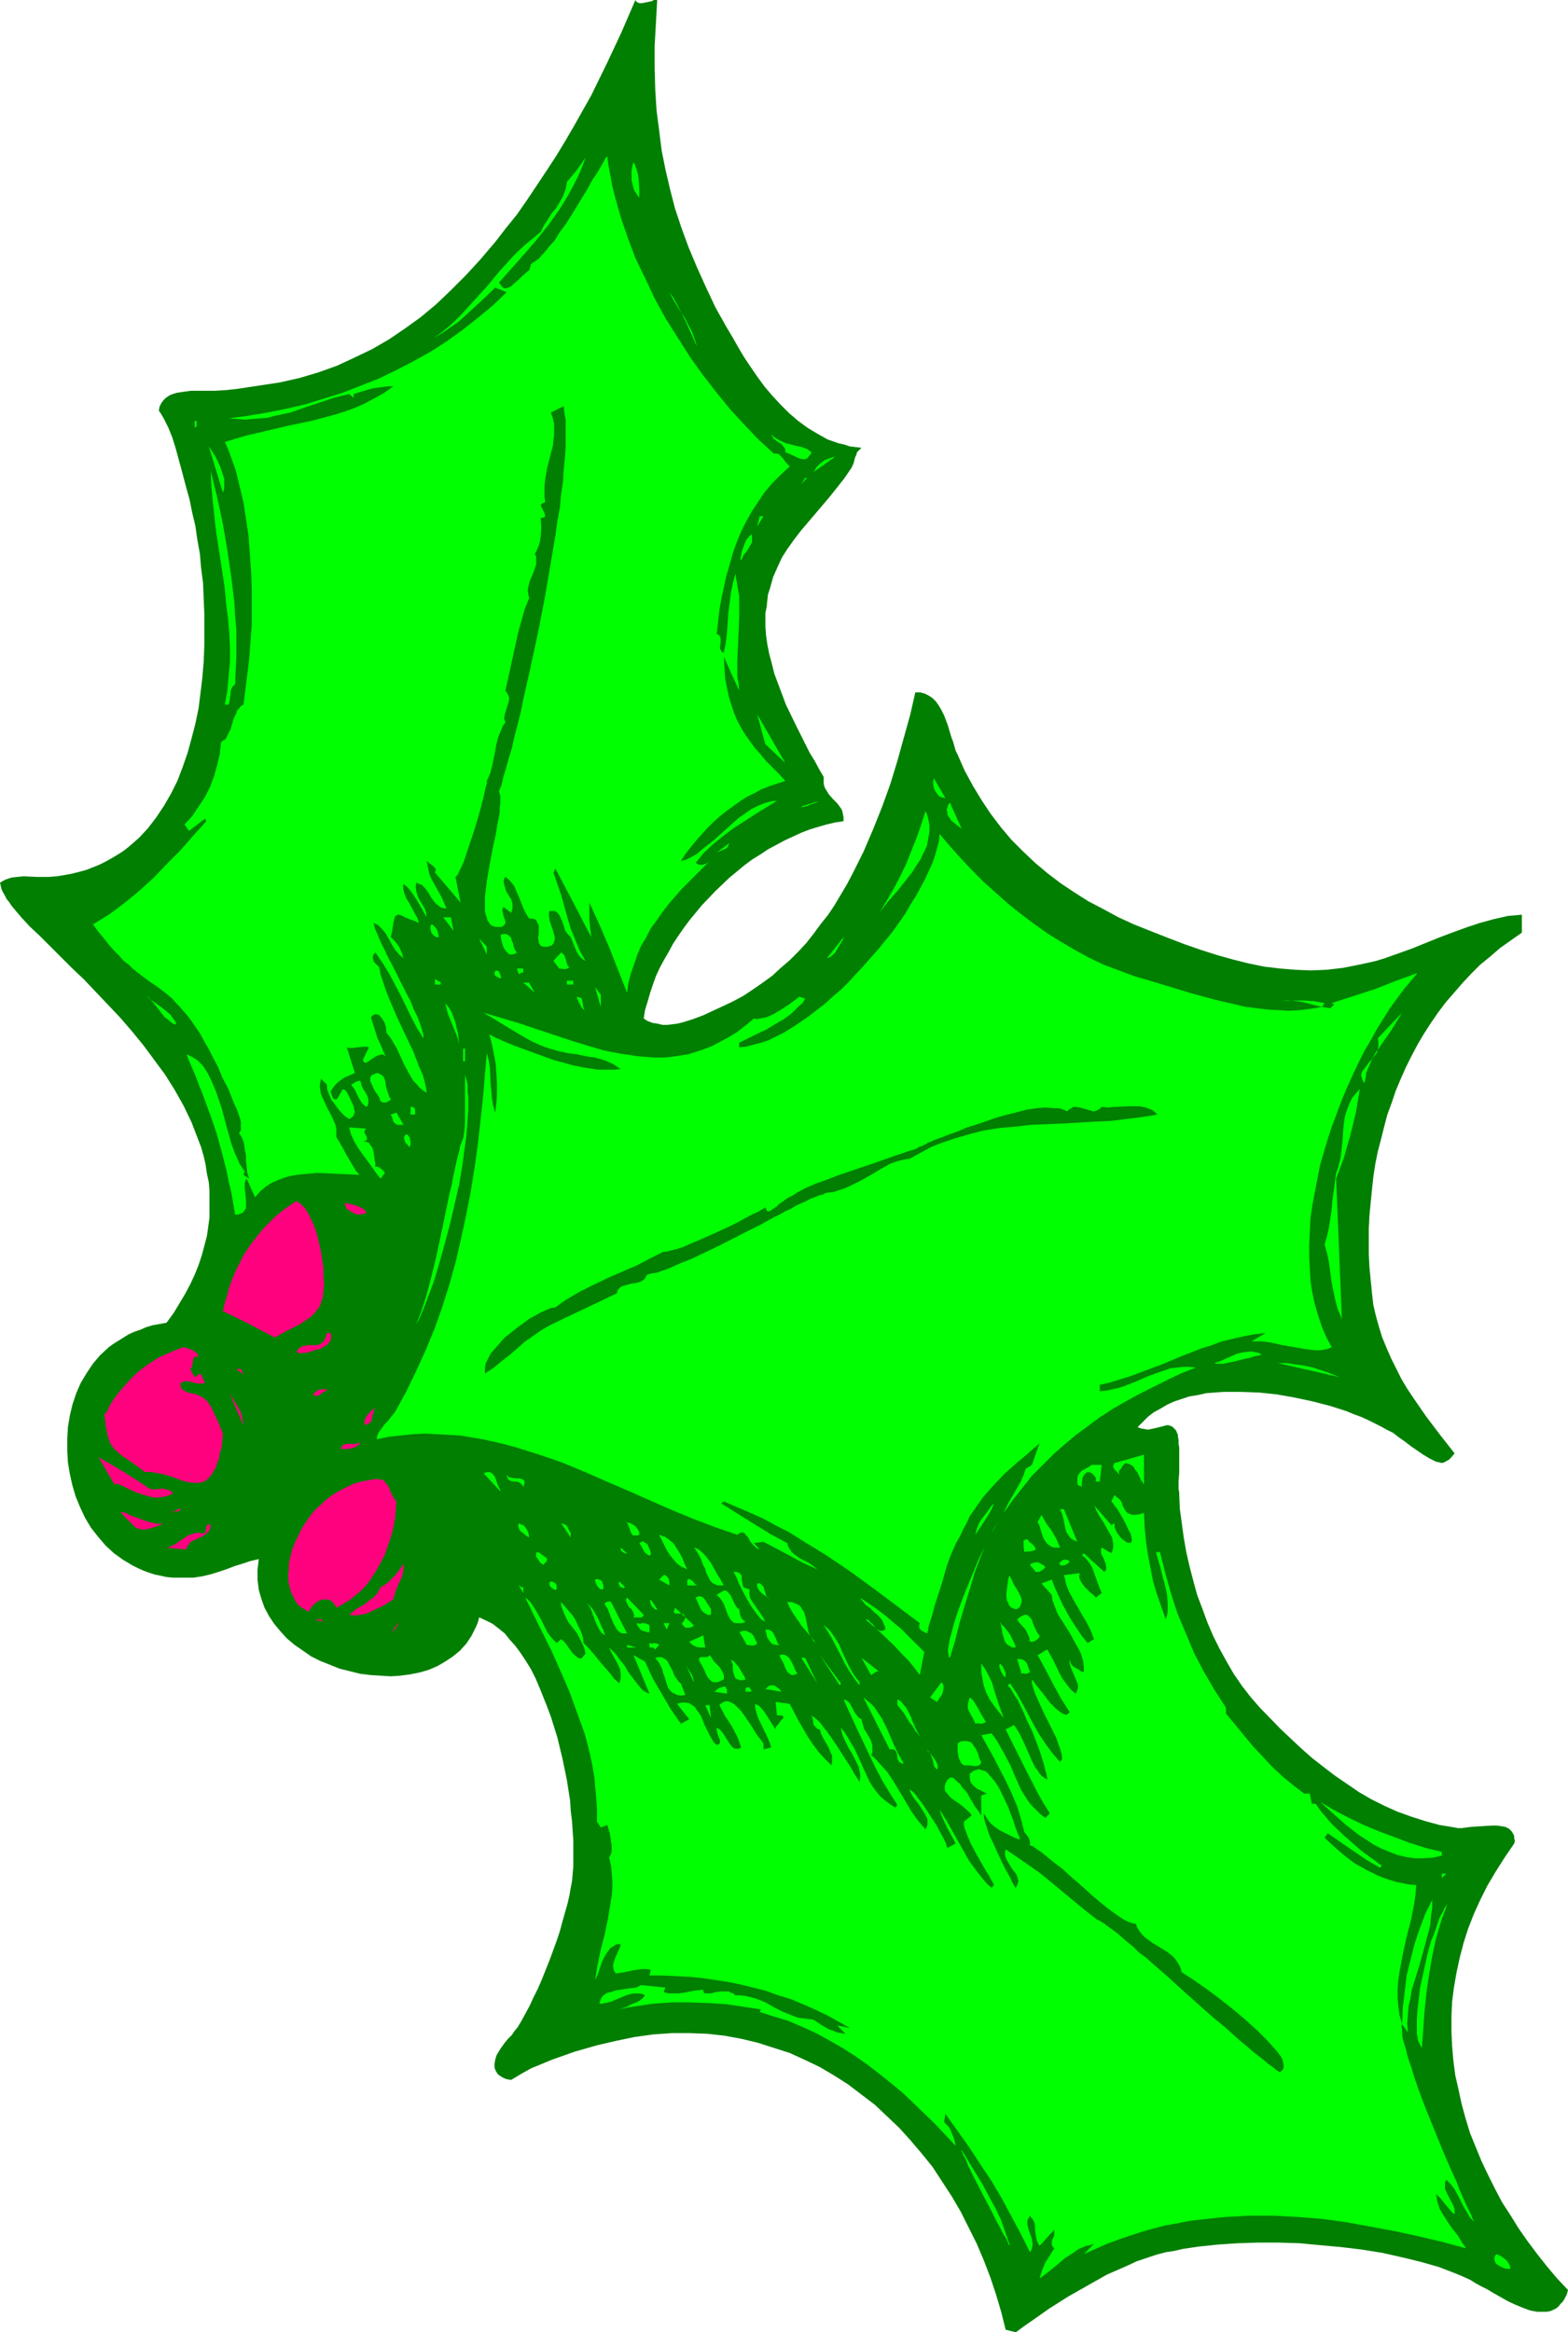 <?xml version="1.0" encoding="UTF-8" standalone="no"?>
<svg
   version="1.0"
   width="104.66mm"
   height="155.668mm"
   id="svg157"
   sodipodi:docname="Holly 62.wmf"
   xmlns:inkscape="http://www.inkscape.org/namespaces/inkscape"
   xmlns:sodipodi="http://sodipodi.sourceforge.net/DTD/sodipodi-0.dtd"
   xmlns="http://www.w3.org/2000/svg"
   xmlns:svg="http://www.w3.org/2000/svg">
  <sodipodi:namedview
     id="namedview157"
     pagecolor="#ffffff"
     bordercolor="#000000"
     borderopacity="0.25"
     inkscape:showpageshadow="2"
     inkscape:pageopacity="0.0"
     inkscape:pagecheckerboard="0"
     inkscape:deskcolor="#d1d1d1"
     inkscape:document-units="mm" />
  <defs
     id="defs1">
    <pattern
       id="WMFhbasepattern"
       patternUnits="userSpaceOnUse"
       width="6"
       height="6"
       x="0"
       y="0" />
  </defs>
  <path
     style="fill:#007f00;fill-opacity:1;fill-rule:evenodd;stroke:none"
     d="m 165.788,0 -0.323,5.979 -0.323,5.656 v 5.494 l 0.162,5.494 0.323,5.171 0.646,5.009 0.646,5.171 0.97,4.848 1.131,4.848 1.293,5.009 1.616,4.848 1.777,4.848 2.101,5.009 2.262,5.009 2.424,5.171 2.909,5.171 1.454,2.424 1.454,2.585 1.454,2.424 1.616,2.424 1.777,2.585 1.777,2.424 1.939,2.262 2.101,2.262 2.101,2.101 2.262,1.939 2.424,1.778 2.424,1.454 2.585,1.454 2.747,0.97 1.454,0.323 1.454,0.485 1.454,0.162 1.454,0.162 -0.646,0.646 -0.485,0.485 -0.162,0.646 -0.323,0.646 -0.323,1.293 -0.323,0.808 -0.323,0.646 -1.777,2.585 -1.777,2.262 -1.939,2.424 -1.777,2.101 -3.716,4.363 -1.777,2.101 -1.616,2.101 -1.616,2.262 -1.454,2.262 -1.131,2.424 -1.131,2.585 -0.808,2.909 -0.485,1.454 -0.162,1.454 -0.162,1.616 -0.323,1.616 v 1.616 1.778 l 0.162,2.262 0.323,2.262 0.485,2.424 0.646,2.424 0.646,2.585 0.97,2.585 1.939,5.171 2.424,5.009 2.424,4.848 1.131,2.262 1.293,2.101 1.131,2.101 1.131,1.939 v 0.808 0.808 l 0.162,0.808 0.323,0.646 0.808,1.293 0.97,1.131 1.131,1.131 0.97,1.293 0.323,0.646 0.162,0.808 0.162,0.808 v 0.97 l -2.101,0.323 -2.101,0.485 -2.262,0.646 -2.101,0.646 -2.101,0.808 -2.101,0.97 -2.101,0.97 -2.101,1.131 -2.101,1.131 -1.939,1.293 -2.101,1.293 -1.939,1.454 -1.939,1.616 -1.777,1.454 -3.555,3.393 -3.393,3.555 -3.07,3.717 -1.454,1.939 -1.454,2.101 -1.293,1.939 -1.131,2.101 -1.131,1.939 -1.131,2.101 -0.97,2.101 -0.808,2.262 -0.646,1.939 -0.646,2.262 -0.646,2.101 -0.323,2.101 0.97,0.646 1.293,0.485 1.131,0.162 1.293,0.323 h 1.293 l 1.293,-0.162 1.293,-0.162 1.293,-0.323 2.585,-0.808 2.585,-0.97 2.424,-1.131 2.101,-0.97 2.747,-1.293 2.747,-1.454 2.424,-1.616 2.585,-1.778 2.424,-1.778 2.101,-1.939 2.262,-1.939 2.101,-2.101 2.101,-2.262 1.777,-2.262 1.777,-2.424 1.939,-2.424 1.616,-2.424 3.07,-5.171 1.454,-2.747 2.747,-5.494 2.424,-5.656 2.262,-5.656 2.101,-5.817 1.777,-5.817 1.616,-5.817 1.616,-5.817 1.293,-5.656 h 1.293 l 1.131,0.323 0.97,0.485 0.97,0.646 0.808,0.808 0.808,1.131 0.646,1.131 0.646,1.293 0.97,2.585 0.808,2.747 0.485,1.293 0.323,1.131 0.323,1.131 0.485,0.97 1.777,4.04 2.101,3.878 2.262,3.717 2.262,3.393 2.585,3.393 2.585,3.07 2.909,2.909 3.07,2.909 3.07,2.585 3.393,2.585 3.393,2.262 3.555,2.262 3.716,1.939 3.878,2.101 3.878,1.778 4.04,1.616 4.524,1.778 4.201,1.616 4.201,1.454 4.04,1.293 4.04,1.131 3.878,0.97 3.878,0.808 4.04,0.485 3.878,0.323 3.878,0.162 4.04,-0.162 4.201,-0.485 4.04,-0.808 2.262,-0.485 2.101,-0.485 2.101,-0.646 2.262,-0.808 2.262,-0.808 2.262,-0.808 6.787,-2.747 3.393,-1.293 3.555,-1.293 3.393,-1.131 3.555,-0.97 3.555,-0.808 3.555,-0.323 v 4.525 l -2.747,1.939 -2.747,1.939 -2.424,2.101 -2.585,2.101 -2.262,2.262 -2.262,2.424 -2.101,2.424 -2.101,2.424 -1.939,2.585 -1.777,2.585 -1.777,2.747 -1.616,2.747 -1.454,2.747 -1.454,2.909 -1.293,2.909 -1.293,3.07 -0.97,2.909 -1.131,3.07 -0.808,3.07 -0.808,3.232 -0.808,3.07 -0.646,3.232 -0.485,3.232 -0.323,3.07 -0.323,3.232 -0.323,3.393 -0.162,3.232 v 3.232 3.232 l 0.162,3.232 0.323,3.393 0.323,3.232 0.323,2.909 0.646,2.747 0.808,2.909 0.808,2.585 1.131,2.747 1.131,2.585 1.293,2.585 1.293,2.585 1.454,2.424 1.616,2.424 3.232,4.686 3.555,4.686 3.555,4.525 -0.97,1.131 -0.485,0.485 -0.646,0.323 -0.485,0.323 -0.646,0.162 -0.646,-0.162 -0.808,-0.162 -1.616,-0.808 -1.616,-0.97 -3.07,-2.101 -1.454,-1.131 -1.616,-1.131 -1.454,-1.131 -1.616,-0.808 -1.454,-0.808 -1.616,-0.808 -1.616,-0.808 -1.777,-0.808 -1.777,-0.646 -1.939,-0.808 -4.04,-1.293 -4.363,-1.131 -4.524,-0.97 -4.524,-0.808 -4.524,-0.485 -4.524,-0.162 h -2.262 -2.262 l -2.262,0.162 -2.101,0.162 -2.101,0.485 -2.101,0.323 -1.939,0.646 -1.939,0.646 -1.777,0.808 -1.616,0.97 -1.777,0.97 -1.454,1.131 -1.293,1.293 -1.293,1.293 0.808,0.323 0.97,0.162 0.808,0.162 0.808,-0.162 1.454,-0.323 1.293,-0.323 1.131,-0.323 h 0.485 l 0.485,0.162 0.485,0.162 0.485,0.485 0.485,0.485 0.323,0.808 0.162,0.323 v 0.485 l 0.162,0.808 v 0.97 l 0.162,0.97 v 6.14 l -0.162,2.424 v 1.939 l 0.162,0.808 v 0.646 l 0.162,3.555 0.485,3.555 0.485,3.555 0.646,3.717 0.808,3.555 0.97,3.717 0.97,3.555 1.293,3.393 1.293,3.555 1.454,3.393 1.616,3.232 1.777,3.232 1.777,3.07 2.101,3.07 2.262,2.909 2.262,2.585 5.171,5.333 2.747,2.585 2.585,2.424 2.747,2.424 2.909,2.262 2.747,2.101 3.07,2.101 3.07,2.101 3.07,1.778 3.232,1.616 3.232,1.454 3.555,1.293 3.555,1.131 3.555,0.97 3.878,0.646 0.808,0.162 h 0.97 l 1.131,-0.162 1.293,-0.162 2.585,-0.162 2.585,-0.162 h 1.293 l 1.131,0.162 0.97,0.162 0.97,0.485 0.646,0.646 0.485,0.808 0.162,0.485 v 0.485 l 0.162,0.646 -0.162,0.646 -2.424,3.555 -2.262,3.555 -2.101,3.555 -1.777,3.555 -1.616,3.555 -1.454,3.717 -1.131,3.555 -0.97,3.717 -0.808,3.717 -0.646,3.717 -0.485,3.717 -0.162,3.717 v 3.717 l 0.162,3.717 0.323,3.717 0.485,3.717 0.808,3.555 0.808,3.717 0.97,3.555 1.131,3.717 1.454,3.555 1.454,3.555 1.616,3.393 1.777,3.555 1.777,3.393 2.101,3.232 2.101,3.393 2.262,3.232 2.424,3.232 2.424,3.07 2.585,3.07 2.747,2.909 -0.323,1.131 -0.485,0.97 -0.485,0.808 -0.646,0.646 -0.485,0.646 -0.646,0.485 -0.646,0.323 -0.808,0.323 -0.808,0.162 h -0.808 -0.808 -0.808 l -1.777,-0.323 -1.777,-0.646 -1.939,-0.808 -1.777,-0.808 -3.716,-2.101 -1.616,-0.97 -1.616,-0.808 -1.454,-0.808 -1.293,-0.808 -1.777,-0.808 -1.939,-0.808 -2.101,-0.808 -2.101,-0.808 -2.262,-0.646 -2.262,-0.646 -4.686,-1.131 -5.009,-1.131 -5.009,-0.808 -5.332,-0.646 -5.332,-0.485 -5.171,-0.485 -5.332,-0.162 h -5.171 l -5.171,0.162 -4.848,0.323 -4.686,0.485 -2.262,0.323 -2.101,0.323 -2.101,0.485 -2.101,0.323 -2.424,0.646 -2.424,0.808 -2.424,0.808 -2.424,1.131 -2.585,1.131 -2.585,1.131 -4.848,2.747 -4.848,2.747 -4.848,3.07 -4.363,3.07 -2.101,1.454 -1.939,1.454 -2.585,-0.646 -1.131,-4.525 -1.293,-4.363 -1.454,-4.363 -1.616,-4.201 -1.777,-4.201 -2.101,-4.201 -1.939,-3.878 -2.262,-3.878 -2.424,-3.717 -2.424,-3.717 -2.747,-3.393 -2.747,-3.232 -2.909,-3.232 -3.07,-2.909 -3.07,-2.909 -3.393,-2.585 -3.393,-2.585 -3.555,-2.262 -3.555,-2.101 -3.716,-1.778 -3.878,-1.778 -4.04,-1.293 -4.04,-1.293 -4.04,-0.97 -4.363,-0.808 -4.363,-0.485 -4.363,-0.162 h -4.524 l -4.686,0.323 -4.686,0.646 -4.686,0.97 -4.848,1.131 -5.656,1.616 -2.747,0.97 -2.747,0.97 -2.747,1.131 -2.747,1.131 -2.585,1.454 -2.424,1.454 -1.131,-0.162 -0.808,-0.323 -0.808,-0.485 -0.646,-0.485 -0.485,-0.808 -0.323,-0.808 v -0.97 l 0.162,-0.97 0.323,-1.131 0.646,-1.131 0.646,-0.97 0.808,-1.131 0.808,-0.97 0.97,-0.97 0.646,-0.97 0.808,-0.97 0.97,-1.616 0.97,-1.778 1.131,-2.101 0.97,-2.101 1.131,-2.262 0.97,-2.262 1.939,-4.848 1.777,-4.848 0.808,-2.424 0.646,-2.424 0.646,-2.262 0.646,-2.262 0.485,-2.101 0.323,-1.939 0.323,-1.616 0.162,-1.778 0.162,-1.939 v -2.101 -2.262 -2.262 l -0.162,-2.424 -0.162,-2.424 -0.323,-2.585 -0.162,-2.585 -0.808,-5.171 -1.131,-5.494 -1.293,-5.333 -1.616,-5.171 -0.97,-2.585 -0.97,-2.424 -0.97,-2.424 -0.97,-2.262 -1.131,-2.262 -1.293,-2.101 -1.293,-1.939 -1.293,-1.778 -1.454,-1.616 -1.293,-1.616 -1.616,-1.293 -1.454,-1.131 -1.616,-0.808 -1.777,-0.808 -0.323,1.293 -0.485,1.131 -1.131,2.262 -1.293,1.939 -1.616,1.778 -1.777,1.454 -1.939,1.293 -1.939,1.131 -2.262,0.97 -2.262,0.646 -2.424,0.485 -2.424,0.323 -2.424,0.162 -2.585,-0.162 -2.585,-0.162 -2.585,-0.323 -2.585,-0.646 -2.585,-0.646 -2.424,-0.97 -2.424,-0.97 -2.262,-1.131 -2.101,-1.454 -2.101,-1.454 -1.939,-1.616 -1.616,-1.778 -1.616,-1.939 -1.293,-1.939 -1.131,-2.101 -0.808,-2.262 -0.646,-2.262 -0.323,-2.585 v -2.424 l 0.323,-2.747 -2.101,0.485 -1.939,0.646 -2.101,0.646 -2.101,0.808 -1.939,0.646 -2.101,0.646 -2.101,0.485 -2.101,0.323 h -1.777 -1.777 -1.616 l -1.616,-0.162 -1.454,-0.323 -1.616,-0.323 -1.454,-0.485 -1.293,-0.485 -1.454,-0.646 -1.293,-0.646 -2.424,-1.454 -2.262,-1.616 -2.101,-1.939 -1.939,-2.262 -1.777,-2.262 -1.454,-2.424 -1.293,-2.747 -1.131,-2.747 -0.808,-2.747 -0.646,-2.909 -0.485,-2.909 -0.162,-2.909 v -3.07 l 0.162,-2.909 0.485,-2.909 0.646,-2.747 0.97,-2.909 1.131,-2.585 1.454,-2.424 1.616,-2.424 1.777,-2.101 2.262,-2.101 1.131,-0.808 2.585,-1.616 1.293,-0.808 1.454,-0.646 1.454,-0.485 1.454,-0.646 1.616,-0.485 1.777,-0.323 1.777,-0.323 1.777,-2.424 1.454,-2.424 1.454,-2.424 1.293,-2.424 1.131,-2.424 0.97,-2.424 0.808,-2.424 0.646,-2.424 0.646,-2.424 0.323,-2.262 0.323,-2.424 v -2.262 -2.262 -2.262 l -0.162,-2.101 -0.485,-2.262 -0.323,-2.262 -0.485,-2.101 -0.646,-2.262 -0.808,-2.101 -0.808,-2.101 -0.808,-2.101 -1.939,-4.04 -2.262,-4.04 -2.424,-3.878 -2.747,-3.717 -2.747,-3.717 -2.909,-3.555 -3.07,-3.555 -3.07,-3.232 -3.07,-3.232 -2.909,-3.07 -3.07,-2.909 -2.747,-2.747 -2.747,-2.747 -2.585,-2.585 -2.424,-2.262 -2.101,-2.262 -0.97,-1.131 -0.808,-0.97 -0.808,-0.97 -0.646,-0.97 -0.646,-0.808 -0.485,-0.97 -0.485,-0.808 -0.323,-0.808 L 0.162,223.319 0,222.673 l 0.808,-0.485 0.646,-0.323 1.454,-0.485 1.454,-0.162 1.616,-0.162 3.232,0.162 h 1.616 1.454 l 2.101,-0.162 1.939,-0.323 1.777,-0.323 1.939,-0.485 1.777,-0.485 1.616,-0.646 1.616,-0.646 1.616,-0.808 1.454,-0.808 1.616,-0.97 1.293,-0.808 1.454,-1.131 2.585,-2.262 2.262,-2.424 2.101,-2.747 1.939,-2.909 1.777,-3.07 1.616,-3.232 1.293,-3.393 1.293,-3.717 0.97,-3.555 0.97,-3.717 0.808,-3.878 0.485,-3.878 0.485,-4.04 0.323,-3.878 0.162,-4.04 v -4.04 -4.04 l -0.162,-3.878 -0.162,-3.878 -0.485,-3.717 -0.323,-3.717 -0.646,-3.555 -0.485,-3.393 -0.808,-3.393 -0.646,-3.232 -0.808,-2.909 -0.646,-2.424 -0.646,-2.424 -1.454,-5.333 -0.808,-2.585 -0.97,-2.424 -1.131,-2.262 -0.646,-1.131 -0.646,-0.97 0.162,-0.97 0.485,-0.97 0.485,-0.646 0.646,-0.646 0.97,-0.646 0.808,-0.323 1.131,-0.323 1.131,-0.162 2.262,-0.323 h 2.262 2.909 0.808 l 2.909,-0.162 2.909,-0.323 5.332,-0.808 5.332,-0.808 5.009,-1.131 4.848,-1.454 4.524,-1.616 4.524,-2.101 4.363,-2.101 4.201,-2.424 4.04,-2.747 4.04,-2.909 3.878,-3.232 3.716,-3.555 3.716,-3.717 3.716,-4.04 3.716,-4.363 2.747,-3.555 2.747,-3.393 2.585,-3.717 4.848,-7.272 2.424,-3.717 2.262,-3.717 2.262,-3.878 4.363,-7.756 3.878,-7.918 3.716,-7.918 L 160.294,0 l 0.162,0.323 0.162,0.162 0.646,0.323 h 0.646 l 0.808,-0.162 0.808,-0.162 0.808,-0.162 L 164.98,0 Z"
     id="path1" />
  <path
     style="fill:#00ff00;fill-opacity:1;fill-rule:evenodd;stroke:none"
     d="m 149.145,36.843 -0.485,1.454 z"
     id="path2" />
  <path
     style="fill:#00ff00;fill-opacity:1;fill-rule:evenodd;stroke:none"
     d="m 195.197,114.407 h 0.646 l 0.646,0.162 0.485,0.485 0.485,0.485 0.808,1.131 0.485,0.485 0.485,0.485 -2.262,2.101 -2.101,2.101 -1.939,2.262 -1.616,2.424 -1.616,2.424 -1.454,2.585 -1.293,2.585 -1.131,2.747 -0.97,2.747 -0.808,2.909 -0.808,2.747 -0.646,2.909 -0.646,3.07 -0.485,2.747 -0.646,5.979 0.485,0.162 0.162,0.162 0.162,0.323 0.162,0.323 v 0.646 0.646 l -0.162,0.808 v 0.646 l 0.162,0.162 0.162,0.323 0.162,0.323 0.485,0.162 0.485,-2.424 0.323,-2.585 0.323,-5.009 0.323,-2.424 0.323,-2.585 0.485,-2.424 0.646,-2.424 0.323,1.778 0.323,1.939 0.323,1.778 v 1.778 3.717 l -0.323,7.433 -0.162,3.717 v 3.717 l 0.323,1.778 0.162,1.778 -1.939,-4.201 -1.939,-4.363 0.162,2.909 0.162,2.585 0.485,2.424 0.485,2.262 0.646,2.101 0.646,1.939 0.808,1.939 0.97,1.778 0.97,1.616 1.131,1.616 1.293,1.778 1.454,1.616 1.293,1.616 1.616,1.616 1.777,1.778 1.616,1.778 -1.939,0.646 -1.939,0.646 -2.101,0.808 -1.777,0.97 -1.939,0.97 -1.777,1.131 -1.777,1.293 -1.616,1.131 -1.777,1.454 -1.616,1.454 -1.454,1.454 -1.454,1.616 -1.454,1.616 -1.293,1.616 -1.293,1.616 -1.131,1.778 1.293,-0.323 1.293,-0.646 1.454,-0.808 1.293,-1.131 1.454,-1.131 1.616,-1.293 3.07,-2.747 3.07,-2.747 1.616,-1.131 1.616,-1.131 1.616,-0.808 1.616,-0.646 1.616,-0.485 1.616,-0.162 -5.494,3.393 -2.747,1.778 -2.747,1.778 -2.585,1.939 -2.585,2.101 -2.262,2.101 -2.101,2.585 0.323,0.162 0.485,0.323 h 0.485 0.485 l 0.97,-0.323 0.808,-0.646 -3.555,3.555 -3.555,3.555 -3.232,3.717 -1.616,2.101 -1.454,2.101 -1.454,1.939 -1.131,2.262 -1.293,2.101 -0.97,2.262 -0.808,2.424 -0.808,2.262 -0.646,2.424 -0.323,2.585 -4.524,-11.473 -2.424,-5.656 -2.585,-5.656 v 2.262 2.101 l 0.485,4.363 -4.524,-8.726 -4.524,-8.564 v 0 l -0.485,0.97 0.97,2.909 0.97,2.747 0.808,2.909 0.808,2.909 0.808,2.747 1.131,2.747 1.131,2.747 1.454,2.585 -0.808,-0.485 -0.646,-0.646 -0.485,-0.646 -0.485,-0.97 -0.646,-1.616 -0.646,-1.616 -0.323,-0.323 -0.485,-0.485 -0.646,-0.97 -0.323,-1.131 -0.485,-1.293 -0.485,-1.131 -0.323,-0.485 -0.323,-0.323 -0.323,-0.323 -0.485,-0.162 h -0.485 -0.646 l -0.162,0.485 v 0.646 l 0.162,1.293 0.97,2.909 0.323,1.293 v 0.646 l -0.162,0.485 -0.162,0.485 -0.485,0.485 -0.485,0.162 -0.808,0.162 h -0.646 l -0.646,-0.162 -0.323,-0.323 -0.323,-0.485 v -0.485 l -0.162,-0.646 0.162,-1.293 v -1.454 -0.646 l -0.323,-0.485 -0.162,-0.485 -0.485,-0.485 -0.646,-0.162 h -0.808 l -0.808,-1.293 -0.646,-1.293 -1.131,-2.909 -0.646,-1.454 -0.646,-1.454 -0.97,-1.131 -0.485,-0.485 -0.646,-0.485 -0.323,0.485 -0.162,0.646 0.162,0.646 0.162,0.646 0.323,1.131 1.293,2.101 0.323,1.131 v 0.646 0.485 l -0.162,0.646 -0.162,0.485 -1.939,-1.454 -0.162,0.323 -0.162,0.323 0.162,0.808 0.162,0.808 0.162,0.485 0.162,0.323 0.162,0.646 v 0.323 l -0.162,0.323 -0.162,0.162 -0.323,0.323 -0.323,0.162 h -0.646 -0.808 l -0.646,-0.162 -0.646,-0.323 -0.323,-0.485 -0.485,-0.646 -0.162,-0.646 -0.323,-0.97 -0.162,-0.808 v -1.131 -1.131 -1.293 l 0.162,-1.293 0.323,-2.747 0.485,-2.909 1.131,-5.979 0.646,-2.909 0.485,-2.909 0.485,-2.424 v -1.293 l 0.162,-0.97 v -1.939 l -0.162,-0.646 -0.162,-0.646 0.646,-1.616 0.485,-2.101 0.646,-2.101 0.646,-2.424 0.808,-2.585 0.646,-2.909 0.808,-3.07 0.808,-3.232 0.646,-3.232 0.808,-3.555 0.808,-3.555 0.808,-3.717 1.616,-7.595 1.454,-7.595 1.293,-7.595 1.293,-7.595 0.485,-3.555 0.646,-3.555 0.323,-3.393 0.485,-3.232 0.162,-3.07 0.323,-2.909 0.162,-2.747 v -2.585 -2.262 -1.939 l -0.323,-1.778 -0.162,-1.454 v -0.162 l -3.232,1.616 0.485,1.454 0.323,1.293 v 1.454 1.454 l -0.162,1.293 -0.162,1.454 -1.454,5.656 -0.485,2.909 -0.162,1.454 v 1.293 1.454 l 0.162,1.454 -0.485,0.162 -0.323,0.162 -0.162,0.323 -0.162,0.162 0.323,0.646 0.323,0.646 0.323,0.646 0.162,0.646 v 0.162 l -0.162,0.162 -0.323,0.162 -0.646,0.162 0.162,2.262 -0.162,2.424 -0.162,1.131 -0.323,1.131 -0.485,1.131 -0.485,0.97 0.323,0.646 v 0.646 0.646 0.646 l -0.485,1.454 -0.485,1.293 -0.646,1.454 -0.323,1.293 -0.162,0.808 v 0.646 l 0.162,0.808 0.162,0.808 -1.131,2.747 -0.808,2.909 -0.808,2.909 -0.646,2.909 -1.293,5.979 -0.646,2.909 -0.646,2.909 0.323,0.485 0.323,0.485 0.162,0.485 0.162,0.485 -0.162,0.97 -0.323,0.97 -0.323,1.131 -0.323,0.97 -0.162,1.131 0.162,0.485 0.162,0.485 -0.646,0.808 -0.323,0.808 -0.808,1.939 -0.485,1.778 -0.323,1.939 -0.808,3.878 -0.485,1.778 -0.808,1.778 v 0.323 0.323 l -0.162,0.485 -0.162,0.646 -0.162,0.646 -0.323,1.616 -0.485,1.778 -0.485,1.939 -1.293,4.363 -1.454,4.363 -0.646,1.939 -0.646,1.939 -0.646,1.454 -0.323,0.646 -0.323,0.646 -0.162,0.485 -0.323,0.323 -0.162,0.162 -0.162,0.162 1.293,6.464 -6.463,-7.595 0.162,-0.485 v -0.485 l -0.323,-0.323 -0.323,-0.323 -0.808,-0.646 -0.808,-0.646 0.323,1.616 0.323,1.616 0.646,1.454 0.808,1.454 0.808,1.454 0.808,1.454 0.646,1.454 0.646,1.454 h -0.646 l -0.646,-0.162 -0.485,-0.323 -0.485,-0.323 -0.808,-0.808 -0.808,-1.131 -0.646,-1.131 -0.808,-1.131 -0.485,-0.485 -0.485,-0.485 -0.646,-0.162 -0.646,-0.323 -0.162,0.646 v 0.485 l 0.162,1.131 0.323,1.131 0.485,0.97 1.293,2.101 0.323,0.97 0.162,1.293 -2.585,-4.525 -0.646,-0.97 -0.808,-1.131 -0.808,-0.97 -0.97,-0.808 -0.162,0.485 0.162,1.131 0.162,0.646 0.485,1.293 0.808,1.293 1.454,2.747 0.646,1.131 0.323,1.131 -0.97,-0.485 -0.97,-0.323 -0.808,-0.323 -0.808,-0.323 -0.485,-0.323 -0.485,-0.162 -0.485,-0.162 h -0.323 l -0.323,0.162 -0.323,0.162 -0.162,0.485 -0.162,0.646 -0.162,0.646 -0.162,0.97 -0.162,1.131 -0.323,1.454 1.131,1.131 0.97,1.293 0.646,1.454 0.485,1.454 -1.131,-0.97 -0.97,-1.131 -0.808,-1.293 -0.808,-1.454 -0.808,-1.454 -0.97,-1.131 -0.485,-0.485 -0.485,-0.485 -0.646,-0.323 -0.485,-0.162 0.162,0.485 0.162,0.808 0.646,1.454 0.808,1.939 0.97,1.939 0.97,2.101 1.131,2.101 2.262,4.525 1.131,2.262 1.131,2.101 0.808,2.101 0.97,1.939 0.646,1.778 0.485,1.454 0.162,0.646 0.162,0.646 v 0.485 0.323 l -1.616,-2.585 -1.454,-2.747 -2.747,-5.656 -1.454,-2.747 -1.454,-2.747 -1.616,-2.585 -1.777,-2.585 -0.485,0.485 -0.162,0.485 v 0.485 l 0.162,0.646 0.162,0.323 0.485,0.485 0.808,0.808 0.323,1.778 0.646,1.939 0.646,1.939 0.808,2.101 0.97,2.262 0.97,2.262 2.101,4.525 2.101,4.363 0.808,2.101 0.808,2.101 0.808,1.778 0.485,1.778 0.323,1.454 0.162,1.293 -0.97,-0.646 -0.808,-0.646 -0.808,-0.97 -0.808,-0.808 -1.131,-1.939 -1.131,-2.101 -0.97,-2.101 -0.97,-2.101 -1.131,-1.939 -0.646,-0.97 -0.808,-0.97 v -0.646 l -0.162,-0.97 -0.323,-0.97 -0.485,-0.808 -0.646,-0.808 -0.323,-0.323 h -0.323 l -0.323,-0.162 -0.485,0.162 -0.323,0.162 -0.485,0.485 0.808,2.585 0.808,2.585 1.131,2.424 0.485,1.293 0.646,1.131 -0.162,-0.162 -0.323,-0.323 -0.646,-0.162 -0.646,0.162 -0.808,0.323 -1.293,0.808 -0.646,0.485 -0.485,0.323 h -0.323 l -0.323,-0.162 -0.162,-0.162 v -0.162 -0.485 l 0.323,-0.646 0.323,-0.646 0.323,-0.646 0.323,-0.646 0.162,-0.323 -0.646,-0.162 h -0.808 l -2.747,0.323 h -0.808 l -0.646,-0.162 v -0.162 l 2.101,6.625 -1.777,0.808 -0.808,0.323 -1.616,1.131 -0.808,0.808 -0.485,0.646 -0.646,0.97 0.646,1.778 0.323,0.162 h 0.323 0.323 l 0.162,-0.323 0.323,-0.485 0.323,-0.646 0.323,-0.485 0.162,-0.485 h 0.323 0.162 l 0.323,0.162 0.323,0.323 0.323,0.646 0.485,0.97 0.97,2.101 0.162,0.97 0.162,0.485 -0.162,0.323 -0.162,0.485 -0.162,0.323 -0.485,0.323 -0.485,0.323 -1.131,-0.808 -0.97,-0.97 -0.808,-0.97 -0.808,-1.131 -0.808,-0.97 -0.485,-1.293 -0.485,-1.131 -0.162,-1.454 -1.454,-1.454 -0.162,0.97 -0.162,0.97 0.162,0.97 0.162,0.97 0.808,1.778 0.808,1.778 0.97,1.778 0.808,1.778 0.323,0.808 0.162,0.97 v 0.97 0.97 l 1.454,2.424 1.293,2.424 1.454,2.424 0.646,1.131 0.97,1.131 -3.393,-0.162 -7.271,-0.323 -1.777,0.162 -3.393,0.323 -1.777,0.323 -1.616,0.485 -1.616,0.646 -1.454,0.646 -1.454,0.97 -1.293,1.131 -1.293,1.454 -2.101,-4.686 -0.323,0.485 -0.162,0.646 v 0.646 0.646 l 0.162,1.454 0.162,1.454 v 1.454 0.646 l -0.323,0.485 -0.323,0.485 -0.485,0.323 -0.808,0.323 h -0.808 l -0.485,-2.747 -0.485,-2.909 -0.646,-2.585 -0.485,-2.585 -1.293,-5.009 -1.293,-4.686 -1.616,-4.686 -1.777,-4.848 -0.97,-2.424 -0.97,-2.585 -1.131,-2.585 -1.131,-2.747 0.808,0.323 0.646,0.323 0.808,0.485 0.646,0.485 1.293,1.293 1.131,1.778 0.97,1.939 0.97,2.262 0.808,2.262 0.808,2.424 1.293,4.848 0.646,2.262 0.646,2.262 0.808,2.101 0.808,1.778 0.323,0.808 0.485,0.646 0.323,0.646 0.485,0.485 -0.323,0.97 1.454,0.97 -0.485,-1.454 -0.162,-1.454 -0.162,-1.454 v -1.454 l -0.323,-1.616 -0.162,-1.454 -0.485,-1.293 -0.323,-0.646 -0.485,-0.646 0.323,-0.485 0.162,-0.323 v -0.97 -1.131 l -0.323,-1.131 -0.808,-2.262 -0.485,-0.97 -0.323,-0.808 -1.293,-3.232 -1.454,-2.747 -1.131,-2.747 -1.293,-2.424 -1.131,-2.262 -1.131,-1.939 -0.97,-1.778 -1.131,-1.616 -0.97,-1.454 -0.97,-1.293 -1.131,-1.293 -0.97,-1.131 -0.97,-0.97 -0.808,-0.97 -1.939,-1.616 -1.939,-1.454 -1.939,-1.293 -1.939,-1.454 -2.262,-1.778 -0.97,-0.97 -1.293,-0.97 -1.131,-1.293 -1.131,-1.131 -1.293,-1.454 -1.293,-1.616 -1.454,-1.778 -1.454,-1.939 4.201,-2.585 3.878,-2.909 3.716,-3.07 3.555,-3.232 3.393,-3.555 3.393,-3.393 3.232,-3.717 3.232,-3.555 -0.323,-0.646 -4.04,3.07 -1.131,-1.616 1.939,-2.101 1.616,-2.424 1.616,-2.424 1.293,-2.585 0.97,-2.585 0.808,-2.909 0.646,-2.747 0.323,-2.909 0.485,-0.485 0.646,-0.323 0.323,-0.646 0.323,-0.646 0.646,-1.293 0.808,-2.747 0.646,-1.293 0.162,-0.646 0.485,-0.485 0.485,-0.646 0.646,-0.323 0.485,-3.717 0.485,-3.878 0.485,-4.04 0.323,-4.201 0.323,-4.363 v -4.363 -4.525 l -0.162,-4.525 -0.323,-4.363 -0.323,-4.525 -0.646,-4.363 -0.646,-4.201 -0.97,-4.04 -0.97,-4.04 -1.293,-3.555 -0.646,-1.778 -0.808,-1.778 2.585,-0.808 2.747,-0.808 5.494,-1.293 5.494,-1.293 5.494,-1.131 5.494,-1.454 2.585,-0.808 2.747,-0.97 2.585,-1.131 2.424,-1.293 2.585,-1.454 2.262,-1.616 h -1.293 l -1.293,0.162 -2.585,0.323 -4.848,1.454 v 0.97 l -1.131,-0.97 -3.878,0.97 -7.271,2.424 -3.716,1.293 -3.878,0.808 -1.777,0.485 -1.939,0.162 -1.939,0.162 -1.939,0.162 -1.939,-0.162 -2.101,-0.162 4.848,-0.646 4.848,-0.808 4.848,-0.97 4.848,-1.131 4.686,-1.454 4.686,-1.454 4.524,-1.778 4.524,-1.778 4.363,-2.101 4.363,-2.262 4.363,-2.424 4.04,-2.585 4.04,-2.909 3.878,-3.07 3.716,-3.07 3.555,-3.393 -2.909,-1.131 -3.716,3.555 -3.716,3.393 -1.777,1.616 -2.101,1.454 -2.101,1.454 -2.101,1.293 1.939,-1.454 1.777,-1.454 1.777,-1.616 1.616,-1.616 3.232,-3.555 3.232,-3.555 3.07,-3.717 3.232,-3.555 1.616,-1.616 1.777,-1.616 1.939,-1.616 1.777,-1.454 0.808,-1.616 0.97,-1.454 0.97,-1.616 1.131,-1.293 0.97,-1.616 0.808,-1.454 0.646,-1.778 0.162,-0.808 0.162,-0.97 2.424,-2.909 1.131,-1.616 1.131,-1.616 -0.808,2.262 -0.97,2.262 -1.131,2.262 -1.131,2.101 -1.131,1.939 -1.293,2.101 -2.747,3.878 -3.07,3.878 -3.07,3.555 -6.463,7.272 0.485,0.646 0.323,0.485 0.485,0.323 h 0.485 l 0.485,-0.162 0.485,-0.162 0.485,-0.323 0.485,-0.485 1.131,-0.97 0.97,-0.97 0.97,-0.808 0.485,-0.485 0.323,-0.162 0.485,-1.616 0.485,-0.323 0.485,-0.323 0.485,-0.323 0.646,-0.485 0.485,-0.646 0.646,-0.646 1.293,-1.616 1.454,-1.616 1.293,-2.101 1.454,-1.939 1.454,-2.262 2.747,-4.525 1.293,-2.101 1.131,-2.101 1.293,-1.939 0.97,-1.616 0.808,-1.454 0.323,-0.646 0.485,-0.485 0.323,2.424 0.485,2.585 0.485,2.585 0.646,2.585 1.454,5.171 1.777,5.171 1.939,5.171 2.424,5.009 2.424,5.171 2.747,5.009 3.07,4.848 3.07,4.848 3.232,4.525 3.393,4.363 3.555,4.363 3.555,3.878 3.716,3.878 z"
     id="path3" />
  <path
     style="fill:#00ff00;fill-opacity:1;fill-rule:evenodd;stroke:none"
     d="m 161.264,49.932 -0.646,-0.97 -0.646,-0.97 -0.323,-1.131 -0.323,-1.293 v -1.131 -1.293 l 0.162,-1.131 0.323,-1.131 0.485,0.97 0.323,0.97 0.323,1.131 0.162,1.131 0.162,2.424 z"
     id="path4" />
  <path
     style="fill:#00ff00;fill-opacity:1;fill-rule:evenodd;stroke:none"
     d="m 175.806,87.259 -0.323,-0.485 -0.323,-0.808 -0.646,-1.454 -0.808,-1.778 -0.808,-1.778 -1.939,-3.878 -0.97,-1.778 -1.131,-1.616 0.808,1.616 0.97,1.616 0.97,1.616 1.131,1.616 0.808,1.616 0.97,1.778 0.646,1.778 z"
     id="path5" />
  <path
     style="fill:#00ff00;fill-opacity:1;fill-rule:evenodd;stroke:none"
     d="m 177.422,88.39 1.616,4.04 z"
     id="path6" />
  <path
     style="fill:#00ff00;fill-opacity:1;fill-rule:evenodd;stroke:none"
     d="m 99.214,96.793 4.04,-2.585 -2.585,2.585 z"
     id="path7" />
  <path
     style="fill:#00ff00;fill-opacity:1;fill-rule:evenodd;stroke:none"
     d="m 49.607,106.165 v 0.97 0.485 l -0.323,0.162 -0.162,0.162 v -1.778 z"
     id="path8" />
  <path
     style="fill:#00ff00;fill-opacity:1;fill-rule:evenodd;stroke:none"
     d="m 204.73,114.083 -0.323,0.646 -0.323,0.323 -0.323,0.485 -0.323,0.162 -0.323,0.162 h -0.485 l -0.808,-0.162 -0.808,-0.323 -0.97,-0.485 -1.939,-0.808 v -0.485 -0.323 l -0.485,-0.646 -0.485,-0.646 -0.646,-0.323 -1.293,-0.97 -0.323,-0.485 -0.323,-0.808 0.485,0.646 0.646,0.485 1.131,0.646 1.454,0.646 1.293,0.323 1.293,0.323 1.454,0.323 1.293,0.485 z"
     id="path9" />
  <path
     style="fill:#00ff00;fill-opacity:1;fill-rule:evenodd;stroke:none"
     d="m 56.232,124.264 -3.555,-11.635 v 0 l 1.616,2.424 0.646,1.293 0.646,1.454 0.485,1.454 0.485,1.454 v 1.778 0.808 z"
     id="path10" />
  <path
     style="fill:#00ff00;fill-opacity:1;fill-rule:evenodd;stroke:none"
     d="m 51.708,115.214 0.323,2.424 z"
     id="path11" />
  <path
     style="fill:#00ff00;fill-opacity:1;fill-rule:evenodd;stroke:none"
     d="m 205.215,119.093 0.323,-0.485 0.485,-0.808 0.646,-0.646 0.808,-0.646 0.646,-0.485 0.97,-0.323 0.808,-0.323 0.808,-0.162 z"
     id="path12" />
  <path
     style="fill:#00ff00;fill-opacity:1;fill-rule:evenodd;stroke:none"
     d="m 59.302,172.579 -0.646,0.646 -0.323,0.646 -0.162,0.646 v 0.646 l -0.162,0.646 v 0.646 l -0.162,0.646 -0.162,0.646 h -0.97 l 0.646,-3.555 0.323,-3.717 0.323,-3.555 v -3.555 l -0.162,-3.717 -0.323,-3.717 -0.485,-3.717 -0.323,-3.717 -2.262,-14.866 -0.808,-7.433 -0.323,-3.717 -0.162,-3.717 1.616,6.625 1.454,6.787 1.131,6.625 0.97,6.625 0.808,6.625 0.162,3.393 0.323,3.393 v 3.393 3.393 l -0.162,3.555 z"
     id="path13" />
  <path
     style="fill:#00ff00;fill-opacity:1;fill-rule:evenodd;stroke:none"
     d="m 202.145,122.163 0.97,-1.616 h 0.485 z"
     id="path14" />
  <path
     style="fill:#00ff00;fill-opacity:1;fill-rule:evenodd;stroke:none"
     d="m 190.996,132.828 0.646,-2.585 h 0.97 z"
     id="path15" />
  <path
     style="fill:#00ff00;fill-opacity:1;fill-rule:evenodd;stroke:none"
     d="m 186.956,141.392 -0.162,-0.485 0.162,-0.808 0.162,-0.97 0.323,-0.808 0.323,-0.97 0.485,-1.131 0.646,-0.808 0.646,-0.646 0.162,0.485 v 0.646 0.485 0.485 l -0.485,0.808 -0.485,0.808 -0.485,0.808 -0.646,0.646 -0.323,0.808 z"
     id="path16" />
  <path
     style="fill:#00ff00;fill-opacity:1;fill-rule:evenodd;stroke:none"
     d="m 193.096,187.769 -2.101,-7.595 7.11,12.281 z"
     id="path17" />
  <path
     style="fill:#00ff00;fill-opacity:1;fill-rule:evenodd;stroke:none"
     d="m 238.502,201.343 -0.808,-0.162 -0.808,-0.323 -0.485,-0.646 -0.485,-0.646 -0.323,-0.808 -0.162,-0.808 v -0.808 l 0.162,-0.808 z"
     id="path18" />
  <path
     style="fill:#00ff00;fill-opacity:1;fill-rule:evenodd;stroke:none"
     d="m 202.145,203.443 4.686,-1.454 -0.485,0.162 -0.485,0.323 -1.454,0.485 -0.646,0.323 -0.646,0.162 -0.646,0.162 z"
     id="path19" />
  <path
     style="fill:#00ff00;fill-opacity:1;fill-rule:evenodd;stroke:none"
     d="m 242.542,208.937 h -0.162 l -0.162,-0.162 -0.646,-0.485 -0.808,-0.646 -0.808,-0.646 -0.646,-0.97 -0.323,-0.646 v -0.485 l -0.162,-0.646 0.162,-0.485 0.162,-0.646 0.485,-0.646 z"
     id="path20" />
  <path
     style="fill:#00ff00;fill-opacity:1;fill-rule:evenodd;stroke:none"
     d="m 221.859,230.267 1.939,-3.232 1.777,-3.07 1.616,-3.07 1.454,-3.07 1.293,-3.232 1.293,-3.232 1.131,-3.232 1.131,-3.555 0.323,0.808 0.323,0.97 0.323,1.778 v 1.778 l -0.323,1.778 -0.323,1.778 -0.808,1.616 -0.808,1.778 -1.131,1.616 -0.97,1.616 -1.293,1.616 -2.424,3.07 -2.424,2.747 -1.131,1.454 z"
     id="path21" />
  <path
     style="fill:#00ff00;fill-opacity:1;fill-rule:evenodd;stroke:none"
     d="m 333.515,254.021 -2.585,-0.646 -2.424,-0.646 -1.293,-0.162 -1.293,-0.162 h -1.293 l -1.293,0.162 2.747,-0.162 h 2.585 l 2.747,0.162 2.747,0.485 -0.646,0.97 2.101,0.323 0.97,-0.97 -0.646,-0.323 5.494,-1.778 5.494,-1.778 5.332,-2.101 5.332,-1.939 -1.616,1.939 -1.777,2.101 -1.777,2.424 -1.777,2.424 -1.616,2.585 -1.616,2.585 -1.616,2.909 -1.616,2.747 -1.454,2.909 -1.454,3.07 -1.454,3.232 -1.293,3.07 -2.424,6.464 -1.131,3.393 -0.97,3.232 -0.97,3.393 -0.646,3.232 -0.646,3.393 -0.646,3.393 -0.485,3.232 -0.162,3.393 -0.162,3.232 v 3.232 l 0.162,3.07 0.162,3.07 0.485,3.07 0.646,2.909 0.808,2.747 0.97,2.909 1.131,2.585 1.293,2.424 -0.97,0.485 -0.97,0.162 -1.131,0.162 h -1.131 l -1.293,-0.162 -1.293,-0.162 -2.747,-0.485 -2.909,-0.485 -2.747,-0.646 -1.293,-0.162 -1.293,-0.162 h -1.293 -1.131 l 3.555,-2.101 -2.747,0.323 -2.747,0.485 -2.747,0.646 -2.747,0.646 -2.585,0.97 -2.585,0.808 -5.009,1.939 -5.009,2.101 -5.171,1.939 -2.585,0.97 -2.585,0.808 -2.585,0.808 -2.747,0.646 v 1.616 l 1.616,-0.162 1.454,-0.323 1.616,-0.323 1.454,-0.485 2.909,-1.131 2.909,-1.293 3.07,-1.131 1.454,-0.485 1.454,-0.485 1.616,-0.162 1.454,-0.162 h 1.616 l 1.616,0.162 -3.716,1.454 -3.393,1.616 -3.555,1.778 -3.555,1.778 -3.232,1.778 -3.393,1.939 -3.232,2.101 -3.07,2.262 -3.07,2.262 -2.909,2.424 -2.747,2.424 -2.747,2.747 -2.747,2.747 -2.424,3.07 -2.424,3.07 -2.262,3.232 0.646,-1.454 0.646,-1.293 1.616,-2.747 1.454,-2.585 0.646,-1.454 0.485,-1.454 v -0.162 l 1.616,-0.97 1.939,-5.494 -2.909,2.585 -3.07,2.585 -2.909,2.585 -2.747,2.909 -2.585,2.909 -1.131,1.616 -1.131,1.616 -1.131,1.616 -0.808,1.778 -0.97,1.778 -0.808,1.778 -0.162,0.162 -0.162,0.323 -0.162,0.323 -0.323,0.485 -0.485,1.131 -0.646,1.454 -0.646,1.616 -0.646,1.778 -1.131,4.04 -1.293,4.04 -0.646,1.939 -0.485,1.939 -0.485,1.616 -0.485,1.454 -0.162,1.131 -0.162,0.485 v 0.323 l -0.808,-0.323 -0.808,-0.485 -0.323,-0.323 -0.162,-0.485 v -0.485 l 0.162,-0.485 -11.634,-8.726 -5.979,-4.363 -5.979,-4.04 -6.302,-3.878 -3.07,-1.939 -3.232,-1.616 -3.232,-1.778 -3.232,-1.454 -3.393,-1.454 -3.393,-1.454 -0.646,0.485 8.241,5.171 4.201,2.585 4.201,2.262 0.162,0.646 0.323,0.646 0.646,0.97 0.97,0.808 1.131,0.808 2.262,1.131 1.131,0.808 0.97,0.808 -3.555,-1.616 -6.625,-3.555 -3.393,-1.778 -2.424,0.323 1.454,1.616 -0.485,-0.162 -0.485,-0.323 -0.808,-0.808 -0.646,-0.808 -0.485,-0.97 -0.646,-0.646 -0.162,-0.323 -0.323,-0.162 -0.323,-0.162 -0.485,0.162 -0.323,0.162 -0.485,0.323 -5.656,-1.939 -5.494,-2.101 -5.494,-2.262 -5.494,-2.424 -5.494,-2.424 -5.656,-2.424 -5.494,-2.424 -5.494,-2.262 -5.656,-1.939 -5.656,-1.778 -2.909,-0.808 -2.747,-0.646 -2.909,-0.646 -2.909,-0.485 -2.909,-0.485 -2.909,-0.162 -2.909,-0.162 -3.07,-0.162 -2.909,0.162 -3.07,0.323 -3.07,0.323 -3.07,0.646 0.162,-0.97 0.485,-0.97 0.646,-0.808 0.646,-0.97 0.808,-0.808 0.646,-0.808 0.646,-0.808 0.646,-0.808 2.747,-5.009 2.585,-5.333 2.424,-5.332 2.262,-5.494 1.939,-5.494 1.777,-5.656 1.616,-5.817 1.293,-5.656 1.293,-5.979 1.131,-5.817 0.97,-5.979 0.808,-5.817 0.646,-5.817 0.646,-5.817 0.485,-5.817 0.485,-5.656 0.485,1.778 0.323,1.939 0.162,3.878 0.323,3.717 0.323,1.939 0.485,1.778 0.323,-2.424 0.162,-2.424 v -2.585 l -0.162,-2.424 -0.162,-2.585 -0.485,-2.424 -0.485,-2.424 -0.646,-2.424 1.616,0.808 1.777,0.808 1.939,0.808 2.101,0.808 4.363,1.616 4.524,1.616 2.424,0.646 2.262,0.646 2.262,0.485 2.101,0.323 2.101,0.323 h 2.101 1.939 l 1.616,-0.162 -0.97,-0.646 -0.97,-0.646 -2.262,-0.97 -2.262,-0.646 -2.262,-0.323 -2.262,-0.485 -2.424,-0.323 -2.262,-0.485 -2.262,-0.646 -2.262,-0.808 -2.101,-0.97 -2.101,-1.131 -4.04,-2.424 -2.101,-1.293 -4.04,-2.424 4.363,1.293 4.363,1.293 8.726,2.909 4.363,1.454 4.201,1.293 4.363,1.293 4.201,0.808 4.363,0.646 2.101,0.162 2.101,0.162 h 2.101 l 2.101,-0.162 2.101,-0.323 2.101,-0.323 2.101,-0.646 1.939,-0.646 2.101,-0.808 2.101,-1.131 2.101,-1.131 2.101,-1.293 2.101,-1.616 2.101,-1.778 0.808,0.162 0.808,-0.162 1.616,-0.323 1.454,-0.646 1.454,-0.808 1.293,-0.808 1.454,-0.97 1.293,-0.97 1.293,-0.97 1.454,0.485 -0.646,1.131 -0.97,0.808 -1.777,1.778 -1.939,1.454 -2.262,1.293 -2.101,1.293 -2.424,1.131 -4.524,2.262 v 0.97 0.162 l 1.777,-0.162 1.777,-0.485 1.939,-0.485 1.939,-0.646 1.939,-0.97 1.939,-0.97 2.101,-1.293 1.939,-1.293 2.101,-1.454 2.101,-1.616 2.101,-1.616 1.939,-1.778 2.101,-1.778 1.939,-1.939 3.878,-4.201 3.716,-4.201 3.555,-4.363 3.07,-4.363 1.293,-2.262 1.454,-2.262 1.131,-2.101 1.131,-2.101 0.97,-2.101 0.97,-2.101 0.646,-1.939 0.485,-1.778 0.485,-1.778 0.162,-1.778 2.747,3.232 2.747,3.07 2.747,2.909 2.909,2.909 3.07,2.747 3.07,2.747 3.232,2.585 3.232,2.424 3.393,2.424 3.393,2.101 3.555,2.101 3.555,1.939 3.716,1.778 3.878,1.454 3.878,1.454 3.878,1.131 5.332,1.616 5.332,1.616 5.332,1.454 5.494,1.293 2.747,0.646 2.747,0.323 2.585,0.323 2.909,0.162 2.585,0.162 2.909,-0.162 2.585,-0.323 z"
     id="path22" />
  <path
     style="fill:#00ff00;fill-opacity:1;fill-rule:evenodd;stroke:none"
     d="m 180.816,215.078 3.232,-2.424 -0.646,1.293 z"
     id="path23" />
  <path
     style="fill:#00ff00;fill-opacity:1;fill-rule:evenodd;stroke:none"
     d="m 171.444,218.633 -0.162,0.323 -0.162,0.323 -0.808,0.808 -0.808,0.808 -0.323,0.323 h -0.323 -0.162 v -0.323 l 0.162,-0.323 0.485,-0.485 0.97,-0.808 0.485,-0.323 z"
     id="path24" />
  <path
     style="fill:#00ff00;fill-opacity:1;fill-rule:evenodd;stroke:none"
     d="m 136.379,224.773 1.454,3.393 z"
     id="path25" />
  <path
     style="fill:#00ff00;fill-opacity:1;fill-rule:evenodd;stroke:none"
     d="m 94.205,232.368 -0.646,-2.101 0.646,0.485 z"
     id="path26" />
  <path
     style="fill:#00ff00;fill-opacity:1;fill-rule:evenodd;stroke:none"
     d="m 114.403,234.792 -2.585,-3.393 h 1.939 z"
     id="path27" />
  <path
     style="fill:#00ff00;fill-opacity:1;fill-rule:evenodd;stroke:none"
     d="m 110.687,236.408 h -0.485 l -0.485,-0.162 -0.485,-0.485 -0.323,-0.323 -0.162,-0.485 -0.162,-0.646 v -0.485 l 0.162,-0.646 0.485,0.162 0.323,0.323 0.323,0.323 0.323,0.485 0.323,0.97 z"
     id="path28" />
  <path
     style="fill:#00ff00;fill-opacity:1;fill-rule:evenodd;stroke:none"
     d="m 130.4,240.286 -0.485,0.323 -0.646,0.162 h -0.323 -0.485 l -0.323,-0.323 -0.323,-0.323 -0.646,-0.808 -0.323,-0.808 -0.323,-1.131 -0.162,-0.97 v -0.646 l 0.646,-0.162 h 0.485 l 0.485,0.162 0.323,0.162 0.646,0.646 0.162,0.646 0.323,0.808 0.162,0.808 0.323,0.808 z"
     id="path29" />
  <path
     style="fill:#00ff00;fill-opacity:1;fill-rule:evenodd;stroke:none"
     d="m 208.608,241.74 4.201,-5.332 -0.162,0.646 -0.485,0.808 -0.97,1.616 -0.485,0.808 -0.646,0.646 -0.646,0.485 z"
     id="path30" />
  <path
     style="fill:#00ff00;fill-opacity:1;fill-rule:evenodd;stroke:none"
     d="m 122.806,240.771 -1.939,-4.04 1.939,2.101 z"
     id="path31" />
  <path
     style="fill:#00ff00;fill-opacity:1;fill-rule:evenodd;stroke:none"
     d="m 143.651,244.003 -0.323,0.162 -0.162,0.162 -0.646,0.162 -1.454,-0.162 -1.454,-1.939 1.939,-2.101 0.485,0.323 0.323,0.323 0.162,0.485 0.162,0.485 0.323,1.131 0.162,0.485 z"
     id="path32" />
  <path
     style="fill:#00ff00;fill-opacity:1;fill-rule:evenodd;stroke:none"
     d="m 132.016,245.457 -0.323,-0.162 -0.323,0.162 -0.162,0.162 -0.323,0.162 -0.485,-1.454 h 1.616 z"
     id="path33" />
  <path
     style="fill:#00ff00;fill-opacity:1;fill-rule:evenodd;stroke:none"
     d="m 126.361,246.911 -0.646,-0.323 -0.646,-0.323 -0.162,-0.162 -0.162,-0.323 v -0.323 l 0.162,-0.485 0.323,-0.162 0.485,0.162 0.162,0.162 0.162,0.323 0.323,0.808 z"
     id="path34" />
  <path
     style="fill:#00ff00;fill-opacity:1;fill-rule:evenodd;stroke:none"
     d="m 296.189,245.457 8.403,2.424 z"
     id="path35" />
  <path
     style="fill:#00ff00;fill-opacity:1;fill-rule:evenodd;stroke:none"
     d="m 94.69,255.152 -0.97,-0.485 -0.808,-0.808 -0.97,-0.97 -0.646,-0.97 -0.646,-1.131 -0.485,-1.293 -0.485,-1.293 -0.162,-1.293 5.171,8.08 z"
     id="path36" />
  <path
     style="fill:#00ff00;fill-opacity:1;fill-rule:evenodd;stroke:none"
     d="m 111.172,248.366 h -1.454 v -1.454 l 0.162,0.162 0.323,0.162 0.485,0.323 0.485,0.162 v 0.323 z"
     id="path37" />
  <path
     style="fill:#00ff00;fill-opacity:1;fill-rule:evenodd;stroke:none"
     d="m 143.004,247.396 h 1.616 v 0.97 h -1.616 z"
     id="path38" />
  <path
     style="fill:#00ff00;fill-opacity:1;fill-rule:evenodd;stroke:none"
     d="m 134.925,250.466 -2.909,-2.585 h 1.454 z"
     id="path39" />
  <path
     style="fill:#00ff00;fill-opacity:1;fill-rule:evenodd;stroke:none"
     d="m 306.692,248.366 11.634,3.07 z"
     id="path40" />
  <path
     style="fill:#00ff00;fill-opacity:1;fill-rule:evenodd;stroke:none"
     d="m 151.568,254.021 -1.454,-5.009 1.454,1.939 z"
     id="path41" />
  <path
     style="fill:#00ff00;fill-opacity:1;fill-rule:evenodd;stroke:none"
     d="m 44.436,258.384 h -0.323 l -0.485,-0.162 -0.485,-0.323 -0.485,-0.485 -1.131,-0.808 -0.97,-1.293 -1.939,-2.424 -0.97,-1.131 -0.808,-0.808 0.808,0.97 1.131,0.808 2.262,1.616 0.97,0.808 0.97,0.808 0.808,1.131 0.485,0.646 z"
     id="path42" />
  <path
     style="fill:#00ff00;fill-opacity:1;fill-rule:evenodd;stroke:none"
     d="m 148.013,255.152 -0.485,-0.323 -0.485,-0.323 -0.323,-0.323 -0.323,-0.646 -0.485,-0.97 -0.485,-1.131 0.485,0.162 h 0.323 l 0.323,0.162 0.162,0.162 0.162,0.485 0.162,0.646 v 0.646 l 0.162,0.485 0.323,0.646 0.162,0.162 z"
     id="path43" />
  <path
     style="fill:#00ff00;fill-opacity:1;fill-rule:evenodd;stroke:none"
     d="m 115.858,263.555 -0.323,-1.454 -0.485,-1.293 -2.101,-5.171 -0.323,-1.293 -0.323,-1.293 0.97,1.131 0.646,1.131 0.485,1.293 0.485,1.293 0.323,1.454 0.323,1.293 z"
     id="path44" />
  <path
     style="fill:#00ff00;fill-opacity:1;fill-rule:evenodd;stroke:none"
     d="m 344.18,273.251 -0.485,-0.808 -0.162,-0.646 -0.162,-0.646 0.162,-0.646 0.323,-0.485 0.485,-0.646 0.97,-1.293 0.646,-0.646 0.485,-0.646 0.485,-0.646 0.485,-0.646 0.162,-0.808 0.162,-0.808 v -0.97 l -0.162,-0.97 6.14,-6.464 -1.293,2.101 -1.293,2.101 -2.909,4.201 -1.454,2.101 -1.131,2.424 -0.485,1.131 -0.485,1.131 -0.162,1.293 z"
     id="path45" />
  <path
     style="fill:#00ff00;fill-opacity:1;fill-rule:evenodd;stroke:none"
     d="m 116.827,264.525 h 0.485 v 3.232 h -0.485 z"
     id="path46" />
  <path
     style="fill:#00ff00;fill-opacity:1;fill-rule:evenodd;stroke:none"
     d="m 162.395,269.696 h -0.646 l -0.485,0.162 -1.454,0.646 -0.646,0.162 -0.646,-0.162 -0.646,-0.162 -0.323,-0.323 -0.323,-0.323 z"
     id="path47" />
  <path
     style="fill:#00ff00;fill-opacity:1;fill-rule:evenodd;stroke:none"
     d="m 98.568,277.129 v 0.323 l -0.323,0.162 -0.646,0.485 h -0.485 -0.323 -0.323 l -0.485,-0.323 -0.323,-0.97 -0.646,-0.97 -0.646,-0.97 -0.485,-1.131 -0.485,-0.97 v -0.485 -0.323 l 0.162,-0.485 0.323,-0.323 0.485,-0.162 0.646,-0.323 0.646,0.162 0.323,0.162 0.485,0.323 0.323,0.323 0.323,0.808 0.162,0.97 0.162,0.97 0.323,0.97 0.323,0.97 0.162,0.485 z"
     id="path48" />
  <path
     style="fill:#00ff00;fill-opacity:1;fill-rule:evenodd;stroke:none"
     d="m 104.223,335.302 0.485,-0.808 0.485,-0.97 0.485,-1.131 0.485,-1.293 0.485,-1.454 0.485,-1.454 0.485,-1.616 0.485,-1.778 0.97,-3.717 0.97,-4.04 1.777,-8.241 0.808,-4.04 0.808,-3.878 0.485,-1.778 0.323,-1.778 0.323,-1.616 0.323,-1.454 0.323,-1.454 0.323,-1.293 0.323,-1.131 0.162,-1.131 0.323,-0.808 0.162,-0.485 0.162,-0.485 0.162,-0.162 0.323,-2.101 0.162,-1.939 v -6.14 -1.939 -4.04 l 0.323,1.131 0.323,1.293 v 1.616 l 0.162,1.616 v 3.555 l -0.162,2.101 -0.162,2.101 -0.162,2.101 -0.323,2.262 -0.646,4.848 -0.808,4.848 -1.131,5.009 -1.131,4.848 -1.293,4.848 -1.293,4.686 -1.293,4.363 -0.646,1.939 -0.808,2.101 -0.646,1.778 -0.646,1.616 -0.646,1.616 -0.646,1.454 -0.808,1.293 z"
     id="path49" />
  <path
     style="fill:#00ff00;fill-opacity:1;fill-rule:evenodd;stroke:none"
     d="m 90.973,272.766 0.162,0.808 0.323,0.808 0.485,0.808 0.485,0.808 0.323,0.646 0.162,0.808 v 0.97 l -0.162,0.485 -0.323,0.323 -0.485,-0.323 -0.646,-0.646 -0.485,-0.808 -0.485,-0.808 -0.808,-1.778 -0.485,-0.646 -0.485,-0.646 0.485,-0.162 0.646,-0.485 0.646,-0.162 0.323,-0.162 z"
     id="path50" />
  <path
     style="fill:#00ff00;fill-opacity:1;fill-rule:evenodd;stroke:none"
     d="m 337.07,297.328 1.454,35.388 -0.97,-2.262 -0.646,-2.262 -0.485,-2.262 -0.485,-2.424 -0.646,-4.848 -0.485,-2.424 -0.646,-2.262 0.646,-2.262 0.485,-2.262 0.323,-2.101 0.323,-2.101 0.162,-2.262 0.323,-2.262 0.162,-1.131 0.162,-1.293 0.323,-2.424 0.485,-1.293 0.323,-1.293 0.323,-1.293 0.162,-1.293 0.323,-2.909 0.162,-2.747 0.323,-2.747 0.323,-1.454 0.485,-1.293 0.485,-1.293 0.646,-1.293 0.97,-1.131 0.97,-1.131 -0.97,5.817 -1.454,5.979 -0.808,2.747 -0.808,2.909 -0.97,2.585 z"
     id="path51" />
  <path
     style="fill:#007f00;fill-opacity:1;fill-rule:evenodd;stroke:none"
     d="m 291.987,281.169 -4.04,0.646 -3.878,0.485 -4.04,0.485 -3.878,0.162 -8.079,0.485 -8.079,0.323 -4.04,0.485 -3.878,0.323 -4.04,0.646 -3.716,0.97 -3.878,1.131 -3.716,1.293 -1.939,0.808 -1.777,0.97 -1.777,0.97 -1.777,0.97 -1.293,0.162 -1.293,0.323 -1.131,0.323 -1.293,0.485 -2.262,1.293 -2.424,1.454 -2.585,1.454 -2.585,1.293 -1.454,0.646 -1.454,0.485 -1.454,0.485 -1.616,0.162 -0.485,0.162 -0.646,0.323 -0.808,0.162 -1.131,0.485 -0.97,0.323 -1.131,0.646 -1.131,0.485 -1.454,0.646 -1.293,0.808 -1.454,0.646 -1.454,0.808 -1.616,0.808 -3.232,1.778 -3.555,1.778 -6.948,3.555 -3.393,1.616 -3.393,1.616 -3.232,1.293 -2.909,1.293 -1.454,0.485 -1.293,0.485 -1.293,0.162 -1.131,0.323 -0.323,0.646 -0.323,0.485 -0.485,0.323 -0.485,0.323 -1.293,0.323 -1.131,0.162 -1.131,0.323 -1.131,0.323 -0.485,0.323 -0.323,0.323 -0.323,0.485 -0.162,0.646 -16.643,7.918 -2.262,1.293 -2.101,1.454 -2.101,1.454 -3.878,3.393 -2.101,1.616 -1.939,1.616 -2.262,1.454 v -0.646 -0.485 l 0.162,-1.293 0.646,-1.293 0.646,-1.293 1.131,-1.293 1.131,-1.293 1.293,-1.454 1.454,-1.131 1.616,-1.293 3.07,-2.262 1.454,-0.808 1.454,-0.808 1.454,-0.646 1.131,-0.485 1.131,-0.162 1.293,-0.97 1.454,-0.97 3.232,-1.939 3.555,-1.778 3.716,-1.778 7.433,-3.232 3.393,-1.778 3.232,-1.616 h 0.323 0.485 l 0.485,-0.162 0.646,-0.162 1.293,-0.323 1.616,-0.485 1.777,-0.808 1.939,-0.808 4.04,-1.778 4.201,-1.939 1.939,-0.97 1.777,-0.97 1.777,-0.97 1.454,-0.646 1.131,-0.646 0.485,-0.323 0.323,-0.162 0.162,0.323 0.162,0.485 0.162,0.162 h 0.323 0.162 l 0.323,-0.162 0.646,-0.485 0.808,-0.485 0.646,-0.646 0.646,-0.485 0.323,-0.162 0.162,-0.162 0.646,-0.485 0.808,-0.485 0.97,-0.485 0.97,-0.646 2.101,-1.131 2.585,-1.131 2.747,-0.97 2.909,-1.131 6.14,-2.101 2.909,-0.97 2.747,-0.97 2.747,-0.97 2.424,-0.808 0.97,-0.323 1.131,-0.323 0.808,-0.323 0.808,-0.485 0.646,-0.162 0.485,-0.323 0.485,-0.162 0.323,-0.323 0.646,-0.162 0.97,-0.485 1.777,-0.646 2.101,-0.808 2.262,-0.808 2.262,-0.97 2.585,-0.808 5.171,-1.778 2.424,-0.646 2.585,-0.646 2.424,-0.646 2.424,-0.323 2.262,-0.162 2.101,0.162 h 0.808 l 0.97,0.162 0.808,0.323 0.646,0.323 0.485,-0.485 0.646,-0.323 0.485,-0.323 h 0.485 l 1.131,0.162 1.131,0.323 1.131,0.323 1.131,0.323 0.646,-0.162 0.485,-0.162 0.485,-0.323 0.485,-0.485 1.616,0.162 1.777,-0.162 4.04,-0.162 h 1.939 l 0.97,0.162 0.808,0.162 0.808,0.323 0.808,0.323 0.646,0.485 z"
     id="path52" />
  <path
     style="fill:#00ff00;fill-opacity:1;fill-rule:evenodd;stroke:none"
     d="m 301.682,280.684 -2.424,0.485 -1.131,0.162 h -2.262 l -0.97,-0.162 -0.97,-0.162 -0.808,-0.323 -0.162,-0.485 v -0.323 l 0.162,-0.323 0.162,-0.162 0.323,-0.162 0.323,-0.162 0.646,-0.323 0.97,0.162 1.131,0.162 2.262,0.485 0.97,0.162 0.808,0.162 0.646,0.485 0.162,0.162 z"
     id="path53" />
  <path
     style="fill:#00ff00;fill-opacity:1;fill-rule:evenodd;stroke:none"
     d="m 104.708,279.714 v 1.454 h -1.131 v -1.939 h 0.485 l 0.323,0.162 z"
     id="path54" />
  <path
     style="fill:#00ff00;fill-opacity:1;fill-rule:evenodd;stroke:none"
     d="m 101.8,283.754 h -0.808 -0.646 l -0.485,-0.162 -0.323,-0.323 -0.323,-0.323 -0.162,-0.646 -0.162,-0.485 -0.323,-0.646 1.454,-0.485 z"
     id="path55" />
  <path
     style="fill:#00ff00;fill-opacity:1;fill-rule:evenodd;stroke:none"
     d="m 92.428,284.724 -0.162,0.162 -0.323,0.323 v 0.485 l 0.162,0.323 0.485,0.97 v 0.485 l -0.162,0.162 -0.162,0.162 h -0.162 l -0.485,0.162 h 0.485 l 0.485,0.162 0.485,0.162 0.162,0.323 0.646,0.808 0.323,0.97 0.162,1.131 0.162,1.131 0.162,0.97 v 0.808 l 0.323,-0.162 0.323,0.162 h 0.323 l 0.323,0.323 0.646,0.485 0.485,0.646 -1.131,1.454 -1.131,-1.454 -1.131,-1.616 -2.262,-3.07 -1.131,-1.616 -0.97,-1.616 -0.808,-1.778 -0.485,-1.778 z"
     id="path56" />
  <path
     style="fill:#00ff00;fill-opacity:1;fill-rule:evenodd;stroke:none"
     d="m 103.577,288.763 -0.323,0.646 -0.485,-0.646 -0.485,-0.485 -0.162,-0.485 -0.162,-0.485 v -0.323 -0.323 l 0.162,-0.162 0.323,-0.323 h 0.162 l 0.323,0.162 0.162,0.323 0.323,0.323 v 0.485 l 0.162,0.485 z"
     id="path57" />
  <path
     style="fill:#ff007f;fill-opacity:1;fill-rule:evenodd;stroke:none"
     d="m 69.321,337.402 -6.463,-3.393 -3.232,-1.616 -3.393,-1.616 0.485,-2.101 0.646,-2.101 0.485,-1.939 0.808,-2.101 0.808,-1.939 0.97,-1.939 0.97,-1.939 1.131,-1.778 1.293,-1.778 1.293,-1.616 1.293,-1.616 1.616,-1.616 1.454,-1.454 1.777,-1.454 1.777,-1.293 1.777,-1.131 0.485,0.323 0.646,0.485 0.97,0.97 0.808,1.293 0.808,1.616 0.808,1.778 0.646,1.939 0.485,2.101 0.485,2.101 0.323,2.101 0.323,2.262 v 1.939 l 0.162,1.939 -0.162,1.778 -0.162,1.616 -0.485,1.454 -0.162,0.646 -0.323,0.485 -0.97,1.293 -1.131,1.131 -1.454,0.97 -1.454,0.97 -3.232,1.616 -1.454,0.808 z"
     id="path58" />
  <path
     style="fill:#ff007f;fill-opacity:1;fill-rule:evenodd;stroke:none"
     d="m 92.428,306.054 -0.808,0.162 -0.646,0.162 h -0.646 -0.485 l -0.485,-0.323 -0.485,-0.162 -0.646,-0.485 -0.808,-0.485 -0.485,-1.454 1.777,0.323 1.616,0.485 0.646,0.323 0.646,0.323 0.485,0.485 z"
     id="path59" />
  <path
     style="fill:#ff007f;fill-opacity:1;fill-rule:evenodd;stroke:none"
     d="m 83.379,336.271 0.162,0.646 v 0.646 l -0.162,0.485 -0.162,0.323 -0.323,0.485 -0.323,0.323 -0.97,0.646 -0.97,0.485 -1.293,0.323 -0.97,0.323 -1.131,0.323 h -0.97 l -0.323,0.162 -0.646,-0.162 -0.323,-0.162 -0.162,-0.162 0.485,-0.646 0.323,-0.323 0.485,-0.323 0.646,-0.162 1.131,-0.162 h 1.131 1.131 l 0.646,-0.323 0.323,-0.162 0.485,-0.485 0.323,-0.485 0.323,-0.646 0.162,-0.97 z"
     id="path60" />
  <path
     style="fill:#ff007f;fill-opacity:1;fill-rule:evenodd;stroke:none"
     d="m 50.092,342.412 -0.323,-0.162 h -0.323 -0.323 l -0.162,0.162 -0.162,0.323 -0.162,0.646 v 0.485 l -0.162,0.646 -0.162,0.485 -0.323,0.323 1.131,2.101 1.454,-0.97 1.131,2.424 -0.808,0.162 h -0.808 l -0.808,-0.162 -0.808,-0.162 -0.646,-0.162 -0.808,-0.162 -0.808,0.162 -0.646,0.323 v 0.646 0.323 l 0.162,0.485 0.323,0.162 0.646,0.485 0.808,0.323 2.101,0.485 0.808,0.323 0.808,0.485 0.97,0.808 0.808,1.131 0.646,1.131 0.485,1.131 1.131,2.424 0.97,2.424 -0.162,1.778 -0.162,1.778 -0.485,1.454 -0.162,1.293 -0.485,1.131 -0.323,1.131 -0.485,0.808 -0.485,0.808 -0.485,0.646 -0.485,0.485 -0.485,0.485 -0.646,0.323 -0.485,0.162 -0.646,0.162 h -1.293 l -1.293,-0.162 -1.454,-0.323 -3.07,-1.131 -1.616,-0.485 -1.616,-0.323 -1.777,-0.323 h -1.616 l -1.454,-1.131 -1.131,-0.808 -1.131,-0.808 -0.97,-0.646 -0.97,-0.646 -0.808,-0.646 -0.646,-0.646 -0.646,-0.485 -0.485,-0.808 -0.485,-0.646 -0.323,-0.97 -0.323,-0.97 -0.162,-0.97 -0.323,-1.454 -0.162,-1.454 -0.162,-1.778 h 0.485 l 0.646,-1.454 0.808,-1.454 0.97,-1.293 0.97,-1.293 1.131,-1.293 1.131,-1.293 2.262,-2.262 1.293,-0.97 1.293,-0.97 2.747,-1.778 1.454,-0.646 1.454,-0.646 1.616,-0.646 1.616,-0.646 1.131,0.323 0.646,0.162 0.646,0.323 0.485,0.323 0.485,0.323 0.323,0.485 z"
     id="path61" />
  <path
     style="fill:#00ff00;fill-opacity:1;fill-rule:evenodd;stroke:none"
     d="m 318.326,341.765 -1.616,0.323 -1.616,0.485 -1.616,0.323 -1.777,0.485 -1.616,0.323 -1.454,0.323 h -1.293 -0.485 l -0.485,-0.162 1.454,-0.485 1.454,-0.646 2.909,-1.293 1.616,-0.323 1.454,-0.162 h 0.646 l 0.808,0.162 0.808,0.162 z"
     id="path62" />
  <path
     style="fill:#00ff00;fill-opacity:1;fill-rule:evenodd;stroke:none"
     d="m 338.039,347.421 -15.674,-3.555 h 2.101 l 2.262,0.323 2.262,0.323 2.262,0.485 1.939,0.646 1.939,0.646 1.616,0.646 z"
     id="path63" />
  <path
     style="fill:#ff007f;fill-opacity:1;fill-rule:evenodd;stroke:none"
     d="m 61.403,346.775 -1.777,-1.454 h 1.131 z"
     id="path64" />
  <path
     style="fill:#ff007f;fill-opacity:1;fill-rule:evenodd;stroke:none"
     d="m 83.379,350.491 h -0.646 l -0.485,0.323 -0.485,0.323 -0.646,0.323 -0.485,0.485 -0.485,0.162 h -0.646 l -0.485,-0.162 0.323,-0.646 0.485,-0.323 0.485,-0.323 0.485,-0.162 h 0.485 z"
     id="path65" />
  <path
     style="fill:#ff007f;fill-opacity:1;fill-rule:evenodd;stroke:none"
     d="m 61.403,359.54 -3.716,-8.564 0.485,0.97 0.646,0.97 1.131,1.939 0.646,1.131 0.323,0.97 0.323,1.293 z"
     id="path66" />
  <path
     style="fill:#ff007f;fill-opacity:1;fill-rule:evenodd;stroke:none"
     d="m 92.104,359.54 -0.162,-0.485 v -0.646 l 0.162,-0.485 0.323,-0.646 0.97,-1.131 1.293,-1.131 -0.323,0.646 -0.162,0.646 -0.162,0.646 -0.162,0.808 -0.162,0.646 -0.323,0.485 -0.646,0.323 z"
     id="path67" />
  <path
     style="fill:#ff007f;fill-opacity:1;fill-rule:evenodd;stroke:none"
     d="m 90.973,363.742 -0.323,0.646 -0.485,0.323 -0.808,0.485 -0.646,0.162 -0.808,0.162 H 87.095 86.449 85.964 l 0.162,-0.323 0.162,-0.485 0.646,-0.323 0.646,-0.162 h 0.808 1.454 l 0.646,-0.162 z"
     id="path68" />
  <path
     style="fill:#00ff00;fill-opacity:1;fill-rule:evenodd;stroke:none"
     d="m 288.594,374.568 -0.323,-0.646 -0.485,-0.646 -0.808,-1.778 -0.646,-0.808 -0.485,-0.808 -0.808,-0.485 -0.485,-0.162 -0.646,-0.162 -0.646,0.646 -0.485,0.808 -0.323,0.323 -0.162,0.323 v 0.485 l 0.162,0.485 -0.485,-0.646 -0.646,-0.646 -0.323,-0.323 -0.162,-0.485 v -0.323 l 0.323,-0.646 7.433,-2.101 z"
     id="path69" />
  <path
     style="fill:#ff007f;fill-opacity:1;fill-rule:evenodd;stroke:none"
     d="m 37.973,375.699 h 0.808 0.646 l 1.616,-0.162 0.808,0.162 0.646,0.162 0.646,0.323 0.485,0.485 -0.808,0.485 -0.97,0.323 -0.97,0.162 -0.97,0.162 h -0.97 l -0.808,-0.162 -1.777,-0.485 -1.939,-0.646 -1.777,-0.808 -1.616,-0.808 -1.616,-0.646 -0.485,0.323 -4.04,-6.948 3.393,1.939 3.232,1.939 3.07,1.939 z"
     id="path70" />
  <path
     style="fill:#00ff00;fill-opacity:1;fill-rule:evenodd;stroke:none"
     d="m 277.444,373.76 h -0.97 v -0.485 -0.485 l -0.323,-0.323 -0.162,-0.323 -0.808,-0.646 -0.808,-0.162 -0.485,0.323 -0.323,0.323 -0.323,0.485 -0.162,0.485 -0.162,1.131 v 1.131 l -0.162,-0.323 h -0.323 l -0.323,-0.162 -0.323,-0.323 v -0.323 -0.323 -0.97 l 0.162,-0.646 0.485,-0.646 0.485,-0.485 1.131,-0.646 0.646,-0.323 0.646,-0.485 h 2.585 z"
     id="path71" />
  <path
     style="fill:#00ff00;fill-opacity:1;fill-rule:evenodd;stroke:none"
     d="m 126.361,376.346 -4.363,-4.686 0.485,-0.162 0.485,-0.162 h 0.485 l 0.323,0.162 0.323,0.162 0.323,0.323 0.485,0.646 0.323,0.97 0.323,0.97 0.485,0.97 z"
     id="path72" />
  <path
     style="fill:#00ff00;fill-opacity:1;fill-rule:evenodd;stroke:none"
     d="m 132.016,375.215 -0.162,-0.485 -0.323,-0.323 -0.323,-0.323 -0.323,-0.162 -0.646,-0.162 h -0.646 l -0.646,-0.162 -0.485,-0.162 -0.162,-0.162 -0.162,-0.323 -0.162,-0.323 -0.162,-0.485 0.323,0.162 0.162,0.323 0.808,0.162 0.97,0.162 h 0.808 l 0.808,0.162 0.323,0.162 0.162,0.162 0.162,0.323 v 0.323 l -0.162,0.485 z"
     id="path73" />
  <path
     style="fill:#ff007f;fill-opacity:1;fill-rule:evenodd;stroke:none"
     d="m 100.022,378.77 -0.162,2.101 -0.162,1.939 -0.323,1.939 -0.485,2.101 -0.646,1.939 -0.646,1.939 -0.646,1.778 -0.97,1.778 -0.97,1.778 -1.131,1.778 -1.131,1.616 -1.293,1.454 -1.454,1.293 -1.616,1.293 -1.777,1.131 -1.777,0.97 -0.323,-0.646 -0.323,-0.485 -0.485,-0.485 -0.485,-0.323 -0.485,-0.162 h -0.485 -0.97 l -1.131,0.485 -0.808,0.646 -0.808,0.808 -0.646,1.131 -0.97,-0.485 -0.97,-0.646 -0.808,-0.646 -0.646,-0.97 -0.485,-0.97 -0.485,-0.97 -0.323,-1.131 -0.323,-1.131 -0.162,-1.293 v -1.293 l 0.162,-1.293 v -1.454 l 0.323,-1.293 0.323,-1.454 0.485,-1.454 0.646,-1.454 0.646,-1.293 0.646,-1.454 0.808,-1.293 0.97,-1.454 0.97,-1.293 0.97,-1.131 1.293,-1.131 1.131,-1.131 1.293,-0.97 1.454,-0.97 1.454,-0.808 1.616,-0.808 1.454,-0.646 1.777,-0.485 1.616,-0.323 1.939,-0.323 h 0.646 l 0.485,0.162 h 0.646 l 0.485,0.323 0.485,0.646 0.646,0.808 0.323,0.97 0.485,0.97 0.485,0.97 z"
     id="path74" />
  <path
     style="fill:#00ff00;fill-opacity:1;fill-rule:evenodd;stroke:none"
     d="m 175.806,376.669 6.14,2.101 z"
     id="path75" />
  <path
     style="fill:#00ff00;fill-opacity:1;fill-rule:evenodd;stroke:none"
     d="m 288.594,381.678 0.162,3.555 0.323,3.393 0.485,3.393 0.646,3.393 0.646,3.393 0.97,3.232 1.131,3.232 1.131,3.232 0.323,-0.97 0.162,-0.97 v -0.97 -1.131 l -0.162,-2.262 -0.485,-2.262 -0.646,-2.262 -0.485,-2.101 -0.646,-2.101 -0.323,-1.131 -0.162,-0.808 h 0.97 l 1.293,5.171 1.454,5.171 1.616,5.009 2.101,5.009 2.101,5.009 2.424,4.686 2.747,4.686 2.909,4.525 v 1.454 l 4.524,5.494 2.262,2.747 2.424,2.585 2.424,2.585 2.585,2.424 2.747,2.262 2.747,2.101 h 1.454 l 0.485,2.585 h 0.97 l 0.485,0.646 0.646,0.97 0.808,0.97 0.97,1.131 0.97,1.131 1.131,1.131 2.585,2.424 2.585,2.262 1.293,1.131 1.293,0.97 1.131,0.808 1.131,0.808 0.808,0.646 0.808,0.485 -0.323,0.646 -3.393,-1.939 -6.625,-4.525 -3.232,-2.262 -0.808,1.131 2.424,2.262 2.424,2.101 2.747,2.101 2.909,1.616 2.909,1.454 1.616,0.646 1.454,0.485 1.616,0.485 1.616,0.323 1.616,0.323 1.777,0.162 -0.162,2.262 -0.323,2.262 -0.808,4.201 -1.131,4.363 -0.97,4.363 -0.808,4.363 -0.323,2.262 -0.162,2.101 v 2.262 l 0.162,2.101 0.323,2.262 0.646,2.262 0.162,-4.04 0.485,-4.04 0.485,-4.201 0.97,-3.878 0.97,-3.878 1.293,-3.878 1.454,-3.878 1.777,-3.555 v 2.101 l -0.323,2.101 -0.162,2.101 -0.485,1.939 -1.131,4.201 -1.131,4.04 -1.293,4.201 -0.646,2.101 -0.323,2.101 -0.485,1.939 -0.162,2.262 -0.162,2.101 0.162,2.262 -1.454,-2.101 -0.162,0.646 0.162,0.808 v 0.97 l 0.162,1.293 0.323,1.131 0.485,1.454 0.323,1.454 0.485,1.616 0.646,1.778 0.485,1.778 1.293,3.717 1.454,3.878 1.616,4.04 3.232,7.918 1.616,3.717 1.616,3.555 0.646,1.778 0.646,1.454 0.646,1.454 0.646,1.454 0.646,1.293 0.485,0.97 0.323,0.97 0.485,0.808 -1.131,-1.131 -0.808,-1.454 -0.808,-1.293 -1.454,-2.909 -0.808,-1.454 -0.97,-1.293 -1.131,-1.131 -0.323,0.646 v 0.485 0.646 0.485 l 0.485,1.131 0.485,0.97 1.131,2.101 0.323,0.97 v 0.646 0.646 l -0.808,-0.646 -0.485,-0.646 -1.131,-1.293 -0.97,-1.293 -0.646,-0.646 -0.646,-0.646 0.162,0.97 0.162,0.97 0.646,1.939 0.97,1.616 1.131,1.778 1.131,1.616 1.293,1.616 0.97,1.616 1.131,1.616 -5.979,-1.616 -6.14,-1.454 -5.979,-1.293 -6.14,-1.131 -6.14,-1.131 -5.979,-0.808 -6.14,-0.485 -6.14,-0.323 h -6.14 l -5.979,0.323 -3.07,0.323 -2.909,0.323 -3.07,0.323 -3.07,0.646 -2.909,0.485 -3.07,0.808 -2.909,0.808 -2.909,0.97 -2.909,0.97 -3.07,1.131 -2.909,1.293 -2.909,1.293 2.585,-2.585 -0.97,0.323 -0.97,0.162 -1.939,0.808 -1.616,1.131 -1.777,1.131 -3.07,2.585 -1.616,1.293 -1.777,1.293 0.646,-2.101 0.808,-1.939 1.131,-1.778 1.131,-1.778 -0.485,-0.485 -0.162,-0.646 v -0.485 l 0.162,-0.646 0.323,-0.646 0.162,-0.485 v -0.646 -0.646 l -3.716,4.04 -0.485,-0.808 -0.323,-0.97 -0.323,-2.101 v -0.97 l -0.162,-0.97 -0.485,-0.97 -0.323,-0.323 -0.323,-0.485 -0.323,0.646 -0.323,0.485 v 0.646 0.485 l 0.323,1.293 0.808,2.262 0.162,1.131 v 0.646 l -0.162,0.646 -0.162,0.485 -0.323,0.485 -2.262,-4.525 -2.424,-4.525 -2.424,-4.525 -2.585,-4.363 -2.909,-4.363 -2.747,-4.201 -5.979,-8.403 -0.323,2.101 0.646,0.646 0.485,0.485 0.485,0.808 0.323,0.808 0.646,1.616 0.162,0.808 0.162,0.808 -5.171,-5.494 -5.494,-5.333 -2.747,-2.585 -2.909,-2.424 -3.07,-2.424 -2.909,-2.262 -3.232,-2.262 -3.07,-1.939 -3.393,-1.939 -3.232,-1.778 -3.555,-1.616 -3.393,-1.454 -3.716,-1.131 -3.555,-1.131 0.323,-0.646 -4.201,-0.646 -4.363,-0.646 -4.686,-0.323 -4.686,-0.162 h -4.524 l -4.686,0.323 -2.262,0.323 -2.101,0.323 -2.101,0.323 -2.101,0.485 1.777,-0.646 1.616,-0.808 0.97,-0.323 0.808,-0.485 0.646,-0.485 0.646,-0.808 -0.646,-0.323 -0.808,-0.162 h -0.808 -0.646 l -1.454,0.323 -2.747,1.131 -1.454,0.646 -1.454,0.323 -0.808,0.162 h -0.646 l 0.162,-0.808 0.323,-0.646 0.323,-0.485 0.646,-0.485 0.485,-0.323 0.808,-0.162 1.616,-0.485 3.232,-0.485 1.616,-0.162 0.646,-0.323 0.646,-0.323 6.14,0.646 -0.485,1.131 1.293,0.323 h 1.293 1.131 l 1.293,-0.162 2.585,-0.485 2.424,-0.323 v 0.485 l 0.162,0.323 0.323,0.162 h 0.323 0.485 0.646 l 1.131,-0.323 1.454,-0.162 h 1.293 0.646 l 0.485,0.323 0.646,0.162 0.485,0.485 h 1.293 l 1.293,0.162 1.293,0.323 1.293,0.323 2.424,0.97 2.262,1.293 2.262,1.131 2.424,0.97 1.293,0.485 1.293,0.162 1.293,0.162 1.293,0.162 1.939,1.293 1.939,1.131 0.97,0.323 1.131,0.485 0.97,0.162 1.131,0.162 v 0 l -2.101,-2.101 3.232,0.646 -2.909,-1.616 -2.909,-1.616 -3.07,-1.454 -2.909,-1.293 -3.07,-1.293 -3.232,-0.97 -3.07,-1.131 -3.232,-0.808 -3.232,-0.808 -3.232,-0.646 -3.232,-0.485 -3.232,-0.485 -3.393,-0.323 -3.232,-0.162 -3.393,-0.162 h -3.232 l 0.323,-1.454 -1.131,-0.162 h -1.131 l -2.262,0.323 -2.262,0.485 -2.101,0.323 -0.485,-0.97 -0.162,-0.97 0.162,-0.808 0.323,-0.97 0.808,-1.939 0.485,-0.97 0.162,-0.808 h -0.646 l -0.646,0.162 -0.646,0.485 -0.646,0.323 -0.323,0.485 -0.485,0.646 -0.808,1.293 -0.646,1.454 -0.485,1.454 -0.485,1.454 -0.646,1.293 0.646,-3.878 0.808,-3.878 0.97,-3.717 0.808,-3.878 0.646,-3.878 0.323,-1.939 0.162,-1.939 v -1.778 l -0.162,-2.101 -0.162,-1.778 -0.485,-2.101 0.485,-0.97 0.162,-0.97 v -0.97 l -0.162,-1.131 -0.323,-2.101 -0.646,-2.101 -1.616,0.646 -0.97,-1.454 v -3.717 l -0.323,-3.717 -0.323,-3.717 -0.646,-3.717 -0.808,-3.555 -0.97,-3.717 -1.293,-3.555 -1.293,-3.555 -1.293,-3.555 -1.454,-3.393 -3.07,-6.948 -3.393,-6.787 -3.232,-6.625 0.646,0.485 0.646,0.646 0.97,1.454 0.97,1.616 0.808,1.454 0.808,1.616 0.808,1.616 1.131,1.454 1.131,1.131 1.131,-0.97 0.162,0.162 0.485,0.323 0.646,0.808 0.808,1.131 0.808,1.131 0.97,0.808 0.323,0.323 0.485,0.162 h 0.323 l 0.323,-0.162 0.323,-0.485 0.485,-0.485 -0.162,-0.97 -0.323,-0.97 -0.808,-1.616 -0.808,-1.616 -1.131,-1.454 -1.131,-1.454 -0.808,-1.616 -0.323,-0.808 -0.323,-0.808 -0.323,-0.97 v -0.808 l 1.939,2.262 0.97,1.131 0.808,1.293 0.646,1.454 0.646,1.293 0.485,1.454 0.162,1.454 1.293,1.293 1.131,1.293 2.101,2.585 2.262,2.585 0.97,1.293 1.293,1.131 0.162,-0.646 0.162,-0.485 v -1.293 l -0.162,-1.131 -0.485,-1.131 -1.131,-2.101 -0.646,-1.131 -0.485,-1.131 0.485,0.485 0.646,0.646 0.646,0.646 0.646,0.97 1.454,1.778 0.646,1.131 0.646,0.97 1.454,1.939 0.646,0.808 0.646,0.808 0.646,0.646 0.485,0.323 0.646,0.323 0.485,0.162 -4.04,-9.695 2.909,1.616 1.939,4.201 2.262,3.878 2.262,3.878 2.585,3.717 2.101,-1.131 -3.07,-3.878 1.131,-0.323 h 0.97 l 0.97,0.162 0.808,0.485 0.646,0.485 0.485,0.808 0.646,0.808 0.485,0.808 0.808,2.101 0.97,1.939 0.485,0.97 0.485,0.808 0.485,0.808 0.646,0.485 h 0.323 l 0.162,-0.162 0.323,-0.323 v -0.646 l -0.162,-0.485 -0.323,-0.808 -0.162,-0.485 -0.162,-0.808 v -0.646 l 0.485,0.323 0.323,0.162 0.808,0.97 1.293,2.101 0.646,0.97 0.323,0.323 0.323,0.323 0.485,0.162 h 0.485 0.485 l 0.485,-0.323 -0.485,-1.454 -0.485,-1.293 -1.454,-2.747 -1.616,-2.424 -1.454,-2.747 0.323,-0.323 0.485,-0.323 0.646,-0.323 h 0.808 l 0.808,0.323 0.808,0.485 0.808,0.808 0.808,0.808 0.808,1.131 1.454,2.101 1.293,2.101 0.646,0.97 0.646,0.808 0.485,0.646 0.323,0.485 v 1.454 l 1.939,-0.485 -0.162,-0.485 -0.162,-0.646 -0.646,-1.454 -1.454,-3.07 -0.808,-1.616 -0.485,-1.454 -0.162,-0.646 -0.162,-0.646 v -0.485 -0.485 l 0.97,0.485 0.646,0.646 0.646,0.808 0.646,0.97 2.262,3.555 v -0.323 -0.323 l 0.485,-0.485 0.97,-1.293 0.485,-0.485 v -0.162 -0.162 l -0.162,-0.162 -0.323,-0.162 h -0.485 -0.646 l -0.323,-3.393 3.555,0.485 2.101,4.04 2.424,4.201 1.293,1.939 1.454,1.939 1.616,1.778 1.616,1.616 0.162,-0.646 v -0.646 -1.131 l -0.485,-1.131 -0.485,-1.131 -1.293,-2.262 -0.485,-0.97 -0.323,-1.131 -0.646,-0.162 -0.323,-0.323 -0.323,-0.323 -0.323,-0.485 -0.162,-1.293 -0.162,-0.485 -0.162,-0.485 0.646,0.485 0.808,0.646 0.808,0.808 0.808,1.131 0.808,0.97 0.808,1.131 1.777,2.585 1.616,2.585 1.616,2.424 0.646,1.131 0.646,1.131 0.323,0.485 0.323,0.485 0.485,0.808 0.162,-0.97 v -0.97 l -0.162,-0.808 -0.162,-0.97 -0.808,-1.616 -0.808,-1.616 -0.97,-1.616 -0.808,-1.616 -0.808,-1.778 -0.162,-0.808 -0.162,-0.97 0.97,1.293 0.808,1.293 1.616,2.747 1.293,2.747 0.646,1.454 0.646,1.454 1.293,2.747 0.808,1.293 0.97,1.293 0.97,1.131 1.131,0.97 1.293,0.97 1.293,0.808 0.485,-0.646 -1.939,-3.07 -1.939,-3.232 -1.777,-3.393 -1.616,-3.393 -3.232,-6.787 -3.07,-6.787 0.485,0.162 0.323,0.162 0.646,0.485 0.485,0.808 0.808,1.616 0.485,0.646 0.485,0.646 0.808,0.485 0.323,1.293 0.323,1.131 1.293,2.101 0.485,0.97 0.323,1.131 v 0.646 0.485 0.646 l -0.323,0.646 1.131,0.97 0.97,1.131 1.939,2.101 1.616,2.424 1.454,2.424 3.07,5.171 1.616,2.262 1.939,2.262 0.323,-0.646 0.162,-0.646 v -0.646 -0.646 l -0.323,-0.646 -0.323,-0.646 -0.808,-1.293 -0.808,-1.293 -0.97,-1.131 -0.808,-1.293 -0.323,-0.646 -0.162,-0.485 h 0.162 l 0.162,0.162 0.485,0.323 0.646,0.646 0.646,0.97 0.808,0.97 0.808,1.131 3.232,5.009 0.646,1.293 0.646,1.131 0.485,0.97 0.485,0.97 0.162,0.646 0.162,0.485 2.101,-1.131 -1.131,-2.101 -1.131,-2.101 -0.97,-2.101 -0.485,-1.131 -0.323,-1.131 1.616,2.585 2.909,5.171 1.454,2.585 1.454,2.585 1.777,2.424 1.777,2.262 0.97,1.131 1.131,0.97 0.646,-0.646 -0.323,-0.646 -0.485,-0.808 -0.485,-0.97 -0.646,-0.97 -0.646,-1.131 -0.646,-1.131 -1.293,-2.262 -1.293,-2.424 -0.485,-1.131 -0.485,-1.131 -0.323,-0.97 -0.323,-0.808 -0.162,-0.808 v -0.808 l 1.939,-1.616 -0.323,-0.485 -0.646,-0.646 -1.293,-1.131 -0.646,-0.485 -0.646,-0.485 -1.454,-0.97 -0.646,-0.646 -0.485,-0.646 -0.485,-0.485 -0.162,-0.646 v -0.646 l 0.162,-0.646 0.323,-0.808 0.808,-0.808 h 0.485 l 0.485,0.162 0.485,0.485 0.485,0.485 0.646,0.485 0.485,0.808 1.293,1.454 0.97,1.778 0.485,0.808 0.485,0.808 0.485,0.646 0.485,0.646 0.323,0.646 0.323,0.323 v -5.009 l 1.454,-0.485 -0.808,-0.323 -0.808,-0.485 -0.808,-0.323 -0.808,-0.646 -0.646,-0.646 -0.323,-0.646 -0.162,-0.97 v -0.485 -0.485 l 0.646,-0.485 0.485,-0.323 0.646,-0.162 0.485,-0.162 0.485,0.162 0.485,0.162 0.646,0.162 0.485,0.323 0.97,1.131 0.97,1.131 0.97,1.454 0.808,1.616 1.616,3.393 0.646,1.778 0.646,1.616 0.485,1.616 0.485,1.293 0.485,1.131 0.162,0.485 v 0.323 l -1.293,-0.485 -1.293,-0.646 -1.293,-0.646 -1.293,-0.646 -1.131,-0.808 -1.131,-0.97 -0.808,-1.131 -0.808,-1.293 v 0.323 0.485 l 0.162,0.808 0.323,1.131 0.485,1.454 0.485,1.454 0.808,1.616 1.454,3.232 1.454,3.07 0.808,1.454 0.646,1.131 0.485,1.131 0.485,0.808 0.162,0.323 0.162,0.162 v 0.162 h 0.162 l 0.323,-0.646 0.162,-0.485 0.162,-0.646 -0.162,-0.485 -0.162,-0.646 -0.323,-0.646 -0.808,-0.97 -0.808,-1.293 -0.646,-1.131 -0.323,-0.646 -0.162,-0.646 v -0.646 l 0.162,-0.808 3.07,2.101 3.07,2.101 2.909,2.101 2.747,2.262 5.656,4.686 2.747,2.262 2.909,2.262 0.485,0.162 0.485,0.323 0.808,0.485 0.808,0.646 1.131,0.808 1.131,0.808 1.293,1.131 1.293,1.131 1.616,1.293 1.454,1.454 1.777,1.293 1.616,1.454 3.716,3.232 3.716,3.393 7.433,6.625 3.716,3.07 1.777,1.616 1.616,1.454 1.777,1.454 1.454,1.293 1.454,1.131 1.454,1.131 1.131,0.97 1.131,0.808 0.97,0.808 0.808,0.485 0.646,-0.485 0.323,-0.646 v -0.646 l -0.162,-0.808 -0.162,-0.646 -0.323,-0.646 -0.485,-0.646 -0.323,-0.485 -2.585,-2.909 -2.747,-2.747 -3.07,-2.747 -3.07,-2.585 -3.07,-2.424 -3.232,-2.424 -3.232,-2.262 -3.232,-2.101 -0.323,-1.131 -0.485,-0.97 -0.646,-0.97 -0.646,-0.808 -0.808,-0.646 -0.808,-0.646 -3.716,-2.262 -1.777,-1.293 -0.808,-0.808 -0.646,-0.808 -0.485,-0.808 -0.485,-1.131 h -0.485 l -0.485,-0.162 -0.646,-0.162 -0.646,-0.323 -0.646,-0.323 -0.808,-0.485 -1.616,-1.131 -1.777,-1.293 -1.777,-1.454 -1.939,-1.616 -1.939,-1.778 -3.878,-3.393 -1.939,-1.778 -1.939,-1.454 -1.777,-1.454 -1.616,-1.293 -1.454,-0.97 -0.646,-0.485 -0.646,-0.162 v -0.485 -0.485 l -0.162,-0.485 -0.162,-0.485 -0.485,-0.646 -0.646,-0.808 -0.808,-3.232 -0.97,-3.232 -1.293,-3.07 -1.454,-3.07 -3.07,-5.979 -3.232,-5.817 2.585,-0.485 0.97,1.293 0.808,1.293 1.616,2.909 1.454,2.747 0.646,1.616 0.646,1.454 1.293,2.909 0.808,1.293 0.808,1.293 0.97,1.293 1.131,1.131 1.131,1.131 1.293,0.97 1.131,-1.131 -1.616,-2.585 -1.454,-2.585 -2.747,-5.333 -5.332,-10.665 2.101,-1.131 0.485,0.646 0.485,0.808 0.485,0.808 0.485,0.97 0.97,2.101 0.97,2.262 0.97,2.101 0.485,0.97 0.646,0.808 0.485,0.808 0.646,0.646 0.646,0.485 0.646,0.323 -0.162,-1.131 -0.323,-1.131 -0.323,-1.454 -0.485,-1.454 -0.485,-1.616 -0.646,-1.778 -1.293,-3.393 -1.616,-3.393 -0.646,-1.616 -0.808,-1.616 -0.646,-1.454 -0.808,-1.131 -0.646,-1.131 -0.485,-0.808 -0.646,-0.646 0.646,-0.485 1.616,2.424 1.454,2.585 2.747,5.171 1.454,2.585 1.616,2.424 1.777,2.424 1.939,2.262 0.162,-0.323 0.162,-0.162 0.162,-0.323 v -0.485 l -0.162,-0.97 -0.323,-1.131 -0.485,-1.293 -0.485,-1.454 -0.808,-1.616 -0.808,-1.616 -0.808,-1.616 -0.808,-1.616 -0.808,-1.778 -0.646,-1.454 -0.646,-1.454 -0.485,-1.454 -0.323,-1.131 v -0.97 l 0.323,0.323 0.323,0.485 0.485,0.646 0.646,0.808 1.293,1.616 1.454,1.939 0.808,0.808 0.646,0.646 0.808,0.646 0.646,0.485 0.646,0.323 0.646,0.162 0.485,-0.323 0.323,-0.323 -1.131,-1.778 -1.131,-1.778 -1.939,-3.555 -1.939,-3.717 -1.939,-3.555 2.424,-1.454 0.808,1.454 0.808,1.454 1.454,3.07 0.808,1.454 0.97,1.293 0.97,1.293 1.293,1.131 0.323,-0.485 0.162,-0.485 0.162,-0.485 v -0.646 l -0.323,-0.97 -0.485,-1.131 -0.485,-1.131 -0.485,-1.131 -0.323,-1.131 v -0.485 -0.646 l 0.162,0.646 0.162,0.485 0.323,0.485 0.323,0.323 1.131,0.646 0.97,0.646 h 0.485 v -1.293 l -0.162,-1.454 -0.323,-1.131 -0.485,-1.293 -0.646,-1.131 -0.646,-1.131 -1.293,-2.424 -1.454,-2.262 -1.454,-2.262 -0.485,-1.131 -0.485,-1.293 -0.485,-1.293 -0.162,-1.293 -2.585,-2.909 2.585,-0.97 0.808,2.101 0.97,2.101 0.97,2.101 1.131,2.101 1.131,1.939 1.293,1.939 1.293,1.939 1.454,1.778 1.616,-0.97 -0.808,-2.101 -0.97,-1.939 -1.131,-1.939 -1.131,-1.939 -1.131,-1.939 -1.131,-2.101 -0.808,-2.101 -0.162,-0.97 -0.323,-1.131 4.04,-0.485 -0.162,0.485 v 0.646 l 0.323,0.808 0.485,0.808 0.485,0.646 0.808,0.808 0.646,0.646 0.808,0.646 0.646,0.646 1.454,-1.131 -0.485,-1.131 -0.485,-1.293 -0.97,-2.747 -0.485,-1.293 -0.808,-1.293 -0.808,-0.97 -0.485,-0.485 -0.485,-0.323 0.485,-0.485 5.171,4.686 0.323,-0.323 0.162,-0.323 v -0.323 -0.323 l -0.162,-0.808 -0.323,-0.808 -0.323,-0.808 -0.485,-0.808 v -0.808 -0.485 l 0.162,-0.323 2.424,1.454 0.323,-0.808 0.162,-0.808 v -0.808 l -0.162,-0.808 -0.162,-0.808 -0.485,-0.808 -0.808,-1.454 -0.808,-1.454 -0.97,-1.454 -0.808,-1.454 -0.323,-0.808 -0.323,-0.646 4.363,5.009 0.808,-0.485 v 0.97 l 0.323,0.808 0.323,0.646 0.485,0.646 0.485,0.646 0.808,0.646 0.646,0.485 0.808,0.162 0.323,-0.162 0.162,-0.485 v -0.485 l -0.162,-0.646 -0.162,-0.646 -0.485,-0.808 -0.808,-1.778 -0.97,-1.778 -0.97,-1.616 -0.485,-0.646 -0.485,-0.646 -0.323,-0.485 -0.323,-0.323 0.808,-1.616 0.485,0.485 0.485,0.323 0.485,0.485 0.323,0.485 0.323,0.97 0.485,0.97 0.485,0.646 0.485,0.323 0.485,0.162 0.646,0.162 h 0.646 l 0.97,-0.162 z"
     id="path76" />
  <path
     style="fill:#00ff00;fill-opacity:1;fill-rule:evenodd;stroke:none"
     d="m 246.097,387.172 0.162,-0.97 0.323,-0.97 0.485,-1.131 0.646,-0.97 1.616,-2.101 0.646,-0.97 0.808,-0.808 -0.485,1.131 -0.485,0.97 -1.293,2.101 -0.646,0.97 -0.646,0.97 -0.646,0.97 z"
     id="path77" />
  <path
     style="fill:#ff007f;fill-opacity:1;fill-rule:evenodd;stroke:none"
     d="m 45.567,380.709 -0.162,0.323 -0.162,0.162 h -0.323 l -0.323,0.162 h -0.808 -0.808 l 0.485,0.162 h 0.323 l 0.646,-0.485 0.485,-0.323 0.323,-0.162 z"
     id="path78" />
  <path
     style="fill:#00ff00;fill-opacity:1;fill-rule:evenodd;stroke:none"
     d="m 271.789,388.95 -0.646,-0.323 -0.646,-0.323 -0.485,-0.323 -0.323,-0.485 -0.646,-0.97 -0.323,-1.131 -0.485,-2.424 -0.323,-1.131 -0.485,-1.131 h 0.97 z"
     id="path79" />
  <path
     style="fill:#ff007f;fill-opacity:1;fill-rule:evenodd;stroke:none"
     d="m 41.205,384.264 -1.293,0.646 -0.97,0.323 -0.97,0.323 -0.808,0.162 -0.646,0.162 h -0.646 l -0.646,-0.162 -0.485,-0.162 -0.485,-0.162 -0.485,-0.485 -0.97,-0.97 -0.485,-0.485 -0.646,-0.646 -0.646,-0.646 -0.646,-0.808 1.454,0.323 1.131,0.646 1.454,0.485 1.293,0.485 1.293,0.485 1.293,0.323 1.454,0.323 z"
     id="path80" />
  <path
     style="fill:#00ff00;fill-opacity:1;fill-rule:evenodd;stroke:none"
     d="m 267.426,390.404 h -0.808 -0.646 l -0.646,-0.162 -0.485,-0.323 -0.485,-0.323 -0.323,-0.323 -0.646,-0.97 -0.485,-1.131 -0.323,-1.131 -0.323,-1.131 -0.485,-0.97 0.97,-1.778 0.646,1.131 0.646,1.131 1.293,1.778 1.131,1.939 0.485,1.131 z"
     id="path81" />
  <path
     style="fill:#00ff00;fill-opacity:1;fill-rule:evenodd;stroke:none"
     d="m 161.264,387.172 -0.485,0.162 h -0.485 -0.323 -0.323 l -0.323,-0.485 -0.323,-0.646 -0.162,-0.646 -0.323,-0.646 -0.162,-0.646 -0.646,-0.323 1.293,0.323 0.646,0.323 0.485,0.323 0.485,0.485 0.323,0.485 0.323,0.646 z"
     id="path82" />
  <path
     style="fill:#00ff00;fill-opacity:1;fill-rule:evenodd;stroke:none"
     d="m 133.471,387.819 -0.323,-0.162 -0.485,-0.323 -0.97,-0.808 -0.485,-0.323 -0.323,-0.646 -0.162,-0.646 0.162,-0.646 0.646,0.323 0.485,0.162 0.485,0.485 0.323,0.485 0.485,0.97 z"
     id="path83" />
  <path
     style="fill:#00ff00;fill-opacity:1;fill-rule:evenodd;stroke:none"
     d="m 143.974,387.819 -2.424,-3.555 0.485,0.162 0.485,0.162 0.485,0.323 0.323,0.646 0.323,0.646 0.323,0.485 v 0.646 z"
     id="path84" />
  <path
     style="fill:#00ff00;fill-opacity:1;fill-rule:evenodd;stroke:none"
     d="m 147.206,384.264 1.939,2.585 z"
     id="path85" />
  <path
     style="fill:#00ff00;fill-opacity:1;fill-rule:evenodd;stroke:none"
     d="m 239.633,418.198 -0.323,-0.323 v -0.485 l -0.162,-0.646 v -0.646 l 0.323,-1.778 0.162,-0.97 0.323,-1.131 0.646,-2.424 0.808,-2.585 0.97,-2.747 1.131,-2.909 2.262,-5.494 1.131,-2.747 1.131,-2.424 1.131,-2.262 0.485,-0.97 0.485,-0.808 0.323,-0.808 0.485,-0.808 0.323,-0.485 0.323,-0.485 -1.131,1.939 -1.131,2.101 -0.97,1.939 -0.808,2.101 -1.616,4.201 -1.293,4.363 -1.293,4.201 -1.293,4.363 -1.131,4.525 z"
     id="path86" />
  <path
     style="fill:#ff007f;fill-opacity:1;fill-rule:evenodd;stroke:none"
     d="m 53.162,384.748 -0.162,0.646 -0.162,0.646 -0.323,0.485 -0.485,0.323 -0.808,0.646 -2.101,0.97 -0.97,0.485 -0.323,0.323 -0.323,0.485 -0.323,0.485 -0.162,0.646 -5.494,-0.485 h 0.646 l 0.646,-0.162 0.97,-0.485 1.131,-0.646 0.485,-0.485 0.646,-0.323 1.131,-0.808 1.131,-0.485 0.646,-0.162 0.808,-0.162 h 0.646 l 0.808,0.162 0.485,-0.162 0.162,-0.323 0.162,-0.97 v -0.323 l 0.162,-0.323 0.323,-0.162 h 0.323 z"
     id="path87" />
  <path
     style="fill:#00ff00;fill-opacity:1;fill-rule:evenodd;stroke:none"
     d="m 173.383,395.898 -1.454,-0.646 -1.131,-0.808 -0.97,-1.131 -0.808,-0.97 -0.808,-1.293 -0.646,-1.293 -0.646,-1.293 -0.646,-1.293 0.808,0.323 0.646,0.162 1.131,0.808 1.131,0.97 0.808,1.293 0.808,1.293 0.646,1.293 0.485,1.293 z"
     id="path88" />
  <path
     style="fill:#00ff00;fill-opacity:1;fill-rule:evenodd;stroke:none"
     d="m 261.286,390.889 -0.323,0.162 -0.323,0.162 -0.808,0.162 h -0.808 l -0.646,0.162 v -0.485 l -0.162,-0.646 v -0.97 -0.485 -0.323 l 0.323,-0.162 0.646,-0.162 0.485,0.646 0.646,0.485 0.646,0.646 0.162,0.323 z"
     id="path89" />
  <path
     style="fill:#00ff00;fill-opacity:1;fill-rule:evenodd;stroke:none"
     d="m 164.172,392.343 h -0.646 l -0.323,-0.323 -0.485,-0.323 -0.323,-0.485 -0.485,-0.97 -0.323,-0.485 -0.323,-0.485 0.323,-0.162 0.323,-0.162 0.323,-0.162 0.162,0.162 0.485,0.323 0.485,0.323 0.323,0.808 0.323,0.646 0.162,0.646 z"
     id="path90" />
  <path
     style="fill:#00ff00;fill-opacity:1;fill-rule:evenodd;stroke:none"
     d="m 158.193,391.858 v 0 h -0.162 -0.323 l -0.323,-0.162 -0.323,-0.162 -0.323,-0.323 -0.162,-0.323 v -0.485 z"
     id="path91" />
  <path
     style="fill:#00ff00;fill-opacity:1;fill-rule:evenodd;stroke:none"
     d="m 182.593,399.938 h -0.808 -0.808 l -0.646,-0.323 -0.646,-0.323 -0.485,-0.485 -0.323,-0.646 -0.808,-1.616 -0.162,-0.808 -0.485,-0.808 -0.646,-1.778 -0.808,-1.454 -0.485,-0.808 -0.485,-0.485 0.646,0.162 0.646,0.323 1.131,0.97 0.97,1.131 0.97,1.293 1.616,2.909 0.808,1.293 z"
     id="path92" />
  <path
     style="fill:#00ff00;fill-opacity:1;fill-rule:evenodd;stroke:none"
     d="m 137.833,392.99 0.162,0.162 v 0.323 l -0.162,0.485 -0.323,0.323 -0.485,0.485 -0.808,-0.646 -0.646,-0.97 -0.323,-0.485 v -0.323 -0.485 l 0.162,-0.323 0.646,0.162 0.646,0.485 0.646,0.485 z"
     id="path93" />
  <path
     style="fill:#00ff00;fill-opacity:1;fill-rule:evenodd;stroke:none"
     d="m 269.85,393.959 -0.323,0.323 -0.646,0.485 -0.808,0.162 h -0.323 l -0.323,-0.162 -0.162,-0.323 0.162,-0.323 0.323,-0.323 0.485,-0.323 h 0.485 0.323 l 0.485,0.162 z"
     id="path94" />
  <path
     style="fill:#00ff00;fill-opacity:1;fill-rule:evenodd;stroke:none"
     d="m 263.71,395.413 -0.323,0.323 -0.646,0.485 -0.646,0.323 h -0.323 -0.485 l -1.454,-1.778 0.323,-0.323 0.485,-0.162 0.485,-0.162 h 0.646 l 0.485,0.162 0.485,0.323 0.646,0.323 z"
     id="path95" />
  <path
     style="fill:#ff007f;fill-opacity:1;fill-rule:evenodd;stroke:none"
     d="m 99.214,403.493 -2.585,1.616 -1.454,0.646 -1.293,0.646 -1.454,0.646 -1.454,0.323 -1.454,0.162 -1.454,-0.162 0.808,-0.646 0.97,-0.808 1.131,-0.646 1.131,-0.646 1.131,-0.97 1.131,-0.808 0.97,-1.131 0.646,-1.293 0.808,-0.485 0.808,-0.485 1.454,-1.454 0.808,-0.808 0.646,-0.808 0.646,-0.97 0.646,-0.97 v 1.293 l -0.162,1.131 -0.323,1.131 -0.485,0.97 -0.97,2.262 -0.323,1.131 z"
     id="path96" />
  <path
     style="fill:#00ff00;fill-opacity:1;fill-rule:evenodd;stroke:none"
     d="m 189.056,400.908 v 0.646 0.485 l 0.162,1.131 0.646,0.97 0.646,0.97 0.808,1.131 1.293,1.939 0.485,0.97 -0.485,-0.323 -0.646,-0.323 -0.485,-0.646 -0.646,-0.808 -1.293,-1.778 -1.131,-1.939 -1.131,-2.101 -0.97,-1.939 -0.323,-0.97 -0.323,-0.646 -0.323,-0.646 -0.323,-0.485 h 0.808 l 0.485,0.162 0.323,0.162 0.162,0.323 0.323,0.162 v 0.485 0.646 l 0.162,0.808 0.162,0.808 0.162,0.323 0.323,0.162 0.485,0.162 z"
     id="path97" />
  <path
     style="fill:#00ff00;fill-opacity:1;fill-rule:evenodd;stroke:none"
     d="m 168.858,399.938 -2.585,-1.454 1.131,-1.131 h 0.485 l 0.323,0.323 0.323,0.323 0.162,0.323 0.162,0.808 z"
     id="path98" />
  <path
     style="fill:#00ff00;fill-opacity:1;fill-rule:evenodd;stroke:none"
     d="m 256.6,405.917 h -0.646 l -0.646,-0.323 -0.323,-0.162 -0.485,-0.485 -0.162,-0.646 -0.323,-0.485 -0.162,-1.454 0.162,-1.454 0.162,-1.293 0.162,-1.293 0.162,-0.485 0.323,-0.485 v 0.485 l 0.323,0.485 0.485,1.131 1.454,2.424 0.485,1.131 0.162,0.485 v 0.646 l -0.162,0.485 -0.162,0.485 -0.323,0.485 z"
     id="path99" />
  <path
     style="fill:#00ff00;fill-opacity:1;fill-rule:evenodd;stroke:none"
     d="m 152.215,400.908 h -0.485 -0.323 l -0.323,-0.323 -0.323,-0.323 -0.485,-0.97 -0.162,-0.808 0.646,-0.162 0.323,0.162 0.485,0.162 0.323,0.323 0.323,0.97 z"
     id="path100" />
  <path
     style="fill:#00ff00;fill-opacity:1;fill-rule:evenodd;stroke:none"
     d="m 175.806,399.938 h -2.424 v -1.454 l 0.485,-0.162 0.323,0.162 0.162,0.162 0.323,0.162 0.323,0.323 0.162,0.323 z"
     id="path101" />
  <path
     style="fill:#00ff00;fill-opacity:1;fill-rule:evenodd;stroke:none"
     d="m 140.419,399.938 v 0.97 l -0.323,0.162 h -0.162 l -0.485,-0.323 -0.485,-0.323 -0.323,-0.485 v -0.485 -0.323 l 0.323,-0.162 h 0.323 l 0.323,0.162 0.323,0.162 0.323,0.323 z"
     id="path102" />
  <path
     style="fill:#00ff00;fill-opacity:1;fill-rule:evenodd;stroke:none"
     d="m 157.709,400.423 -0.323,0.162 h -0.323 l -0.323,-0.162 -0.323,-0.162 -0.162,-0.323 -0.162,-0.323 v -0.323 l 0.162,-0.323 z"
     id="path103" />
  <path
     style="fill:#00ff00;fill-opacity:1;fill-rule:evenodd;stroke:none"
     d="m 194.227,403.493 -0.485,-0.485 -0.485,-0.323 -1.131,-0.808 -0.485,-0.485 -0.323,-0.485 -0.323,-0.646 v -0.808 h 0.323 0.485 l 0.485,0.485 0.323,0.323 0.162,0.646 0.485,1.454 0.323,0.646 z"
     id="path104" />
  <path
     style="fill:#00ff00;fill-opacity:1;fill-rule:evenodd;stroke:none"
     d="m 132.016,400.423 v 1.454 l -1.131,-1.939 0.323,0.162 0.162,0.162 0.323,0.162 z"
     id="path105" />
  <path
     style="fill:#00ff00;fill-opacity:1;fill-rule:evenodd;stroke:none"
     d="m 188.087,409.149 -0.97,0.323 h -0.808 -0.646 l -0.646,-0.162 -0.485,-0.485 -0.323,-0.323 -0.323,-0.646 -0.323,-0.646 -0.485,-1.293 -0.485,-1.293 -0.808,-1.293 -0.485,-0.485 -0.485,-0.485 0.646,-0.485 0.646,-0.323 0.485,-0.323 h 0.323 l 0.485,0.162 0.323,0.323 0.646,0.808 0.97,2.101 0.485,0.808 0.323,0.323 0.323,0.162 0.162,0.97 0.162,0.808 0.485,0.808 z"
     id="path106" />
  <path
     style="fill:#00ff00;fill-opacity:1;fill-rule:evenodd;stroke:none"
     d="m 209.74,401.877 4.04,2.262 z"
     id="path107" />
  <path
     style="fill:#00ff00;fill-opacity:1;fill-rule:evenodd;stroke:none"
     d="m 162.395,407.371 -0.162,0.323 -0.323,0.323 h -0.162 -0.485 -0.808 -0.646 l 0.162,-0.323 v -0.323 l -0.323,-0.808 -0.323,-0.646 -0.646,-0.485 -0.323,-0.646 -0.323,-0.646 -0.162,-0.485 0.162,-0.323 0.162,-0.323 z"
     id="path108" />
  <path
     style="fill:#00ff00;fill-opacity:1;fill-rule:evenodd;stroke:none"
     d="m 179.361,405.917 v 1.454 h -0.808 l -0.646,-0.323 -0.646,-0.485 -0.485,-0.646 -0.646,-1.454 -0.646,-1.454 0.323,-0.162 0.485,-0.162 h 0.323 l 0.485,0.162 0.485,0.323 0.323,0.485 0.323,0.485 0.808,1.293 z"
     id="path109" />
  <path
     style="fill:#00ff00;fill-opacity:1;fill-rule:evenodd;stroke:none"
     d="m 233.17,416.743 -1.131,5.817 -1.454,-1.939 -1.454,-1.778 -1.777,-1.778 -1.777,-1.939 -3.555,-3.393 -3.716,-3.232 0.808,0.162 0.485,0.646 0.646,0.485 0.485,0.808 0.646,0.485 0.646,0.323 h 0.323 0.323 l 0.323,-0.162 0.323,-0.162 v -0.646 l -0.323,-0.646 -0.485,-1.131 -0.97,-1.131 -0.97,-0.808 -0.97,-0.97 -1.131,-0.808 -0.808,-0.97 -0.808,-0.97 2.262,1.454 2.101,1.454 2.101,1.616 2.101,1.778 1.939,1.616 1.939,1.939 1.939,1.939 z"
     id="path110" />
  <path
     style="fill:#00ff00;fill-opacity:1;fill-rule:evenodd;stroke:none"
     d="m 165.788,405.917 -0.162,0.162 h -0.162 l -0.485,-0.323 -0.323,-0.323 -0.323,-0.323 -0.162,-0.485 -0.162,-0.646 0.162,-0.485 z"
     id="path111" />
  <path
     style="fill:#00ff00;fill-opacity:1;fill-rule:evenodd;stroke:none"
     d="m 158.193,412.057 h -0.646 -0.485 l -0.485,-0.162 -0.485,-0.323 -0.323,-0.323 -0.323,-0.485 -0.646,-1.131 -0.485,-1.131 -0.485,-1.293 -0.485,-1.293 -0.646,-0.97 -0.162,-0.323 0.162,-0.323 0.323,-0.162 0.646,-0.162 0.485,0.162 z"
     id="path112" />
  <path
     style="fill:#00ff00;fill-opacity:1;fill-rule:evenodd;stroke:none"
     d="m 205.7,414.481 -0.162,-0.323 -0.323,-0.485 -0.808,-0.97 -0.97,-1.131 -1.131,-1.293 -0.97,-1.454 -1.131,-1.616 -0.97,-1.616 -0.646,-1.454 h 1.131 l 0.808,0.323 0.808,0.323 0.646,0.485 0.323,0.646 0.485,0.646 0.485,1.616 0.323,1.616 0.323,1.778 0.323,0.808 0.485,0.808 0.485,0.808 z"
     id="path113" />
  <path
     style="fill:#00ff00;fill-opacity:1;fill-rule:evenodd;stroke:none"
     d="m 152.699,412.542 -0.485,-0.323 -0.485,-0.323 -0.646,-0.97 -0.485,-0.97 -0.485,-1.131 -0.808,-2.262 -0.485,-1.131 -0.808,-0.97 0.808,0.646 0.808,0.97 0.646,1.131 0.646,1.131 0.485,1.131 0.485,1.131 0.323,0.485 0.162,0.646 z"
     id="path114" />
  <path
     style="fill:#00ff00;fill-opacity:1;fill-rule:evenodd;stroke:none"
     d="m 174.998,409.957 -0.162,0.323 -0.323,0.162 -0.485,0.162 h -0.323 -0.808 l -0.485,-0.485 -0.323,-0.323 v -0.162 -0.323 l 0.323,-0.162 0.162,-0.323 0.162,-0.323 0.162,-0.485 -0.162,-0.323 -0.323,-0.485 -0.323,-0.162 h -0.485 -1.131 l -0.323,-0.162 -0.162,-0.162 v -0.323 l 0.162,-0.323 0.162,-0.485 v 0 z"
     id="path115" />
  <path
     style="fill:#00ff00;fill-opacity:1;fill-rule:evenodd;stroke:none"
     d="m 262.255,412.542 v 0.323 l -0.323,0.485 -0.162,0.162 -0.485,0.323 -0.646,0.323 h -0.808 l -0.162,-0.97 -0.323,-0.808 -0.323,-0.646 -0.323,-0.646 -1.131,-1.293 -0.485,-0.485 -0.485,-0.808 0.808,-0.646 0.646,-0.323 0.485,-0.162 h 0.485 l 0.323,0.162 0.323,0.323 0.323,0.323 0.323,0.485 0.323,0.97 0.485,1.131 0.485,0.97 0.323,0.485 z"
     id="path116" />
  <path
     style="fill:#ff007f;fill-opacity:1;fill-rule:evenodd;stroke:none"
     d="m 81.601,409.149 -2.262,-0.646 h 1.616 z"
     id="path117" />
  <path
     style="fill:#ff007f;fill-opacity:1;fill-rule:evenodd;stroke:none"
     d="m 98.568,412.057 2.101,-2.909 -0.323,0.808 -0.485,0.808 -0.646,0.646 z"
     id="path118" />
  <path
     style="fill:#00ff00;fill-opacity:1;fill-rule:evenodd;stroke:none"
     d="m 256.277,415.612 h -0.646 l -0.646,-0.162 -0.485,-0.323 -0.323,-0.162 -0.646,-0.808 -0.323,-0.97 -0.323,-1.131 -0.323,-2.101 -0.323,-0.808 0.485,0.646 0.646,0.646 1.131,1.454 0.485,0.808 0.485,0.97 0.485,0.97 z"
     id="path119" />
  <path
     style="fill:#00ff00;fill-opacity:1;fill-rule:evenodd;stroke:none"
     d="m 163.849,409.957 v 1.616 0.162 h -0.646 l -0.485,-0.162 -0.485,-0.162 -0.485,-0.162 -0.323,-0.323 -0.323,-0.485 -0.323,-0.323 -0.162,-0.646 0.97,0.162 0.323,-0.162 h 0.485 l 0.808,0.162 0.323,0.162 z"
     id="path120" />
  <path
     style="fill:#00ff00;fill-opacity:1;fill-rule:evenodd;stroke:none"
     d="m 168.212,411.088 -0.808,-1.616 h 1.454 z"
     id="path121" />
  <path
     style="fill:#00ff00;fill-opacity:1;fill-rule:evenodd;stroke:none"
     d="m 216.849,424.338 v 0.808 l -1.293,-1.616 -1.293,-1.939 -1.131,-1.939 -0.97,-1.939 -2.101,-4.04 -1.131,-1.939 -1.131,-1.778 0.808,0.646 0.646,0.646 0.646,0.808 0.646,0.97 1.131,1.778 0.808,1.939 0.97,2.101 0.97,1.939 1.131,1.939 0.646,0.808 z"
     id="path122" />
  <path
     style="fill:#00ff00;fill-opacity:1;fill-rule:evenodd;stroke:none"
     d="m 196.651,414.966 h -0.808 l -0.808,-0.162 -0.485,-0.323 -0.485,-0.646 -0.485,-0.646 -0.162,-0.646 -0.323,-1.454 h 0.485 0.323 l 0.646,0.323 0.485,0.485 0.323,0.646 0.323,0.646 0.485,1.293 z"
     id="path123" />
  <path
     style="fill:#00ff00;fill-opacity:1;fill-rule:evenodd;stroke:none"
     d="m 190.996,414.481 -0.162,0.323 -0.323,0.162 -0.646,0.162 -1.454,-0.162 -1.939,-3.393 v 0.162 l 0.97,-0.323 h 0.808 l 0.646,0.323 0.646,0.323 0.485,0.485 0.323,0.646 0.323,0.646 z"
     id="path124" />
  <path
     style="fill:#00ff00;fill-opacity:1;fill-rule:evenodd;stroke:none"
     d="m 177.907,415.612 h -1.131 l -1.131,-0.162 -0.97,-0.485 -0.808,-0.808 3.555,-1.616 z"
     id="path125" />
  <path
     style="fill:#00ff00;fill-opacity:1;fill-rule:evenodd;stroke:none"
     d="m 166.273,414.966 -0.97,1.131 -0.162,-0.162 -0.162,-0.162 -0.323,-0.162 h -0.485 -0.323 v -1.131 l 0.646,0.162 0.646,-0.162 0.646,0.162 0.323,0.162 z"
     id="path126" />
  <path
     style="fill:#00ff00;fill-opacity:1;fill-rule:evenodd;stroke:none"
     d="m 158.193,415.612 v -0.646 l 2.424,0.646 z"
     id="path127" />
  <path
     style="fill:#00ff00;fill-opacity:1;fill-rule:evenodd;stroke:none"
     d="m 182.593,423.692 -0.808,0.323 -0.646,0.323 h -0.646 -0.485 l -0.485,-0.162 -0.323,-0.323 -0.323,-0.323 -0.323,-0.323 -0.485,-0.97 -0.485,-1.131 -0.485,-0.97 -0.646,-0.97 v -0.323 l -0.162,-0.162 0.162,-0.485 0.323,-0.162 h 0.485 0.97 l 0.485,-0.162 0.323,-0.323 0.485,0.646 0.485,0.808 0.646,0.646 0.646,0.646 0.485,0.646 0.485,0.808 0.323,0.808 z"
     id="path128" />
  <path
     style="fill:#00ff00;fill-opacity:1;fill-rule:evenodd;stroke:none"
     d="m 201.175,422.238 -0.646,0.162 -0.323,0.162 h -0.485 l -0.323,-0.162 -0.323,-0.323 -0.323,-0.162 -0.485,-0.808 -0.808,-1.939 -0.485,-0.808 -0.323,-0.808 0.646,-0.162 h 0.323 l 0.485,0.162 0.323,0.162 0.646,0.485 0.485,0.808 0.808,1.616 0.323,0.808 z"
     id="path129" />
  <path
     style="fill:#00ff00;fill-opacity:1;fill-rule:evenodd;stroke:none"
     d="m 211.84,425.146 -5.009,-7.595 5.332,7.11 z"
     id="path130" />
  <path
     style="fill:#00ff00;fill-opacity:1;fill-rule:evenodd;stroke:none"
     d="m 171.767,424.661 1.131,2.909 -1.131,0.162 -0.97,-0.162 -0.646,-0.323 -0.646,-0.323 -0.485,-0.485 -0.485,-0.646 -0.485,-1.454 -0.485,-1.616 -0.323,-0.808 -0.162,-0.808 -0.808,-1.616 -0.485,-0.646 -0.485,-0.646 0.808,-0.162 h 0.646 l 0.485,0.162 0.485,0.323 0.485,0.323 0.323,0.485 0.485,0.97 0.646,1.131 0.485,1.293 0.808,1.131 0.323,0.485 z"
     id="path131" />
  <path
     style="fill:#00ff00;fill-opacity:1;fill-rule:evenodd;stroke:none"
     d="m 188.087,423.692 -0.808,0.162 h -0.646 l -0.323,-0.162 -0.485,-0.162 -0.323,-0.162 -0.162,-0.485 -0.323,-0.808 -0.162,-1.131 v -0.97 l -0.323,-0.97 -0.162,-0.485 -0.323,-0.323 0.485,0.485 0.646,0.485 1.131,1.293 0.97,1.616 0.485,0.808 z"
     id="path132" />
  <path
     style="fill:#00ff00;fill-opacity:1;fill-rule:evenodd;stroke:none"
     d="m 206.185,424.661 -4.04,-6.464 h 0.97 z"
     id="path133" />
  <path
     style="fill:#00ff00;fill-opacity:1;fill-rule:evenodd;stroke:none"
     d="m 221.859,421.753 -0.323,-0.162 h -0.162 l -0.646,0.323 -0.485,0.323 -0.485,0.323 -2.424,-4.363 z"
     id="path134" />
  <path
     style="fill:#00ff00;fill-opacity:1;fill-rule:evenodd;stroke:none"
     d="m 259.831,421.753 -0.162,0.162 -0.323,0.162 -0.485,0.162 h -0.323 l -0.323,-0.162 -0.485,0.162 -1.131,-3.717 h 0.808 l 0.646,0.162 0.485,0.323 0.323,0.323 0.323,0.485 0.162,0.646 z"
     id="path135" />
  <path
     style="fill:#00ff00;fill-opacity:1;fill-rule:evenodd;stroke:none"
     d="m 174.998,424.338 -2.101,-4.686 0.162,0.323 0.323,0.646 0.808,1.293 0.485,0.808 0.162,0.646 0.162,0.485 z"
     id="path136" />
  <path
     style="fill:#00ff00;fill-opacity:1;fill-rule:evenodd;stroke:none"
     d="m 253.206,433.387 -1.293,-1.616 -1.131,-1.454 -1.131,-1.616 -0.808,-1.616 -0.646,-1.778 -0.323,-1.616 -0.323,-1.939 v -2.101 l 1.131,1.616 0.808,1.616 0.808,1.616 0.485,1.778 1.131,3.555 0.646,1.778 z"
     id="path137" />
  <path
     style="fill:#00ff00;fill-opacity:1;fill-rule:evenodd;stroke:none"
     d="m 253.691,423.207 -0.646,-0.646 -0.485,-0.808 -0.323,-0.97 -0.162,-0.485 0.162,-0.646 0.646,0.646 0.485,0.97 0.323,0.808 z"
     id="path138" />
  <path
     style="fill:#00ff00;fill-opacity:1;fill-rule:evenodd;stroke:none"
     d="m 236.401,429.348 -1.777,-1.131 2.909,-3.878 0.323,0.485 0.162,0.485 v 0.808 l -0.162,0.646 -0.162,0.646 -0.485,0.646 z"
     id="path139" />
  <path
     style="fill:#00ff00;fill-opacity:1;fill-rule:evenodd;stroke:none"
     d="m 197.136,426.762 -0.97,-0.162 -0.97,-0.162 -0.97,-0.162 -1.131,-0.162 0.485,-0.485 0.323,-0.323 0.646,-0.162 h 0.485 l 0.485,0.162 0.485,0.323 0.646,0.485 z"
     id="path140" />
  <path
     style="fill:#00ff00;fill-opacity:1;fill-rule:evenodd;stroke:none"
     d="m 183.401,427.247 -3.393,-0.485 h 0.162 l 0.323,-0.162 0.485,-0.485 0.485,-0.323 0.646,-0.162 0.485,-0.162 h 0.323 l 0.162,0.162 0.162,0.323 0.162,0.323 v 0.323 z"
     id="path141" />
  <path
     style="fill:#00ff00;fill-opacity:1;fill-rule:evenodd;stroke:none"
     d="m 189.541,426.762 h -1.454 v -0.97 l 0.646,-0.162 0.485,0.162 v 0.162 l 0.162,0.162 0.162,0.323 z"
     id="path142" />
  <path
     style="fill:#00ff00;fill-opacity:1;fill-rule:evenodd;stroke:none"
     d="m 227.999,444.86 h -0.485 l -0.323,-0.162 -0.323,-0.162 -0.162,-0.323 -0.323,-0.485 v -0.808 l -0.162,-0.646 -0.323,-0.646 -0.162,-0.162 -0.323,-0.162 h -0.485 -0.485 l -6.625,-13.089 0.97,0.808 0.97,0.808 0.808,0.808 0.646,0.97 1.293,1.939 1.131,2.262 0.97,2.262 0.97,2.262 1.131,2.262 z"
     id="path143" />
  <path
     style="fill:#00ff00;fill-opacity:1;fill-rule:evenodd;stroke:none"
     d="m 248.682,434.357 -0.162,0.162 -0.323,0.162 -0.646,0.162 h -0.323 l -0.485,-0.162 -0.646,0.162 -0.808,-1.616 -0.808,-1.454 -0.323,-0.808 v -0.97 l 0.162,-0.808 0.323,-0.97 0.646,0.485 0.485,0.646 0.485,0.808 0.485,0.808 0.97,1.778 z"
     id="path144" />
  <path
     style="fill:#00ff00;fill-opacity:1;fill-rule:evenodd;stroke:none"
     d="m 232.362,438.397 -0.646,-0.808 -0.808,-0.97 -0.646,-1.131 -0.808,-0.97 -1.454,-2.424 -0.808,-0.97 -0.808,-0.97 v -1.454 l 0.646,0.323 0.485,0.485 0.97,1.131 0.646,1.131 0.646,1.293 0.485,1.293 0.646,1.454 0.646,1.293 z"
     id="path145" />
  <path
     style="fill:#00ff00;fill-opacity:1;fill-rule:evenodd;stroke:none"
     d="m 179.361,433.387 -1.454,-3.232 h 1.131 z"
     id="path146" />
  <path
     style="fill:#00ff00;fill-opacity:1;fill-rule:evenodd;stroke:none"
     d="m 200.206,438.881 -0.323,0.323 h -0.646 l -0.485,-0.162 -0.646,-0.162 -0.485,-0.485 -0.162,-0.646 v -0.808 -0.323 l 0.162,-0.323 h 0.485 l 0.323,0.162 0.646,0.646 0.646,0.97 z"
     id="path147" />
  <path
     style="fill:#00ff00;fill-opacity:1;fill-rule:evenodd;stroke:none"
     d="m 247.551,444.537 -0.162,0.323 v 0.162 l -0.485,0.323 -0.485,0.162 h -0.646 l -1.293,-0.162 h -0.646 -0.646 l -0.646,-0.485 -0.323,-0.646 -0.323,-0.646 -0.162,-0.646 -0.162,-1.454 v -1.616 l 0.646,-0.485 0.646,-0.162 h 0.646 0.485 l 0.485,0.162 0.485,0.162 0.323,0.323 0.323,0.485 0.646,0.97 0.485,1.131 0.323,1.131 z"
     id="path148" />
  <path
     style="fill:#00ff00;fill-opacity:1;fill-rule:evenodd;stroke:none"
     d="m 236.401,446.315 -0.485,-0.323 -0.323,-0.646 -0.323,-1.454 -0.323,-0.808 -0.323,-0.808 -0.485,-0.646 -0.323,-0.162 -0.323,-0.162 0.485,0.323 0.646,0.646 1.131,1.454 0.485,0.808 0.323,0.808 v 0.646 0.162 z"
     id="path149" />
  <path
     style="fill:#00ff00;fill-opacity:1;fill-rule:evenodd;stroke:none"
     d="m 363.732,467.16 v 0.808 0.162 l -2.262,0.485 -2.262,0.162 h -2.262 l -2.262,-0.323 -2.101,-0.485 -2.101,-0.808 -1.939,-0.808 -1.939,-0.97 -1.939,-1.293 -1.777,-1.131 -3.555,-2.747 -1.616,-1.454 -1.616,-1.454 -3.07,-2.747 3.555,2.101 3.716,1.939 3.716,1.778 3.878,1.616 3.878,1.454 3.878,1.454 4.04,1.293 z"
     id="path150" />
  <path
     style="fill:#00ff00;fill-opacity:1;fill-rule:evenodd;stroke:none"
     d="m 365.186,472.654 h -0.162 -0.162 l -0.323,0.323 -0.162,0.162 -0.162,0.162 -0.485,0.485 v -1.131 z"
     id="path151" />
  <path
     style="fill:#00ff00;fill-opacity:1;fill-rule:evenodd;stroke:none"
     d="m 365.186,480.249 -0.808,2.101 -0.808,2.262 -1.293,4.363 -0.97,4.525 -0.808,4.686 -0.646,4.525 -0.485,4.686 -0.323,4.686 -0.323,4.525 -0.323,-0.485 -0.323,-0.646 -0.323,-0.646 -0.162,-0.97 -0.162,-0.808 v -1.131 -1.131 -1.131 l 0.162,-2.585 0.323,-2.747 0.323,-2.909 0.646,-2.909 0.646,-2.909 0.646,-2.909 0.808,-2.909 0.97,-2.424 0.808,-2.424 0.323,-0.97 0.485,-0.97 0.485,-0.808 0.323,-0.808 0.485,-0.646 z"
     id="path152" />
  <path
     style="fill:#00ff00;fill-opacity:1;fill-rule:evenodd;stroke:none"
     d="m 166.273,501.902 -0.162,0.485 -0.323,0.323 -0.323,0.162 h -0.485 l -0.808,0.162 h -0.97 l 1.454,-0.808 0.808,-0.162 z"
     id="path153" />
  <path
     style="fill:#00ff00;fill-opacity:1;fill-rule:evenodd;stroke:none"
     d="m 254.822,566.538 -0.323,-0.323 -0.162,-0.323 -0.162,-0.485 -0.323,-0.646 -0.808,-1.293 -0.808,-1.616 -0.97,-1.778 -0.97,-1.939 -2.101,-4.04 -2.101,-4.04 -0.97,-1.939 -0.808,-1.616 -0.646,-1.616 -0.323,-0.646 -0.323,-0.485 -0.162,-0.485 -0.162,-0.323 -0.162,-0.323 v -0.323 l 3.555,5.817 1.777,2.909 1.616,3.07 1.616,2.909 1.454,3.07 1.131,3.232 z"
     id="path154" />
  <path
     style="fill:#00ff00;fill-opacity:1;fill-rule:evenodd;stroke:none"
     d="m 364.378,549.895 -2.101,-4.04 0.162,0.646 0.323,0.485 0.485,0.323 0.485,0.485 0.323,0.323 0.323,0.646 0.162,0.485 v 0.323 z"
     id="path155" />
  <path
     style="fill:#00ff00;fill-opacity:1;fill-rule:evenodd;stroke:none"
     d="m 258.377,555.55 1.454,2.585 z"
     id="path156" />
  <path
     style="fill:#00ff00;fill-opacity:1;fill-rule:evenodd;stroke:none"
     d="m 381.022,572.194 v 0.162 h -0.162 -0.323 -0.323 l -0.808,-0.162 -0.97,-0.485 -0.808,-0.485 -0.323,-0.323 -0.323,-0.808 v -0.485 l 0.162,-0.485 0.323,-0.485 1.131,0.485 1.131,0.808 0.485,0.485 0.323,0.485 0.323,0.485 z"
     id="path157" />
</svg>
